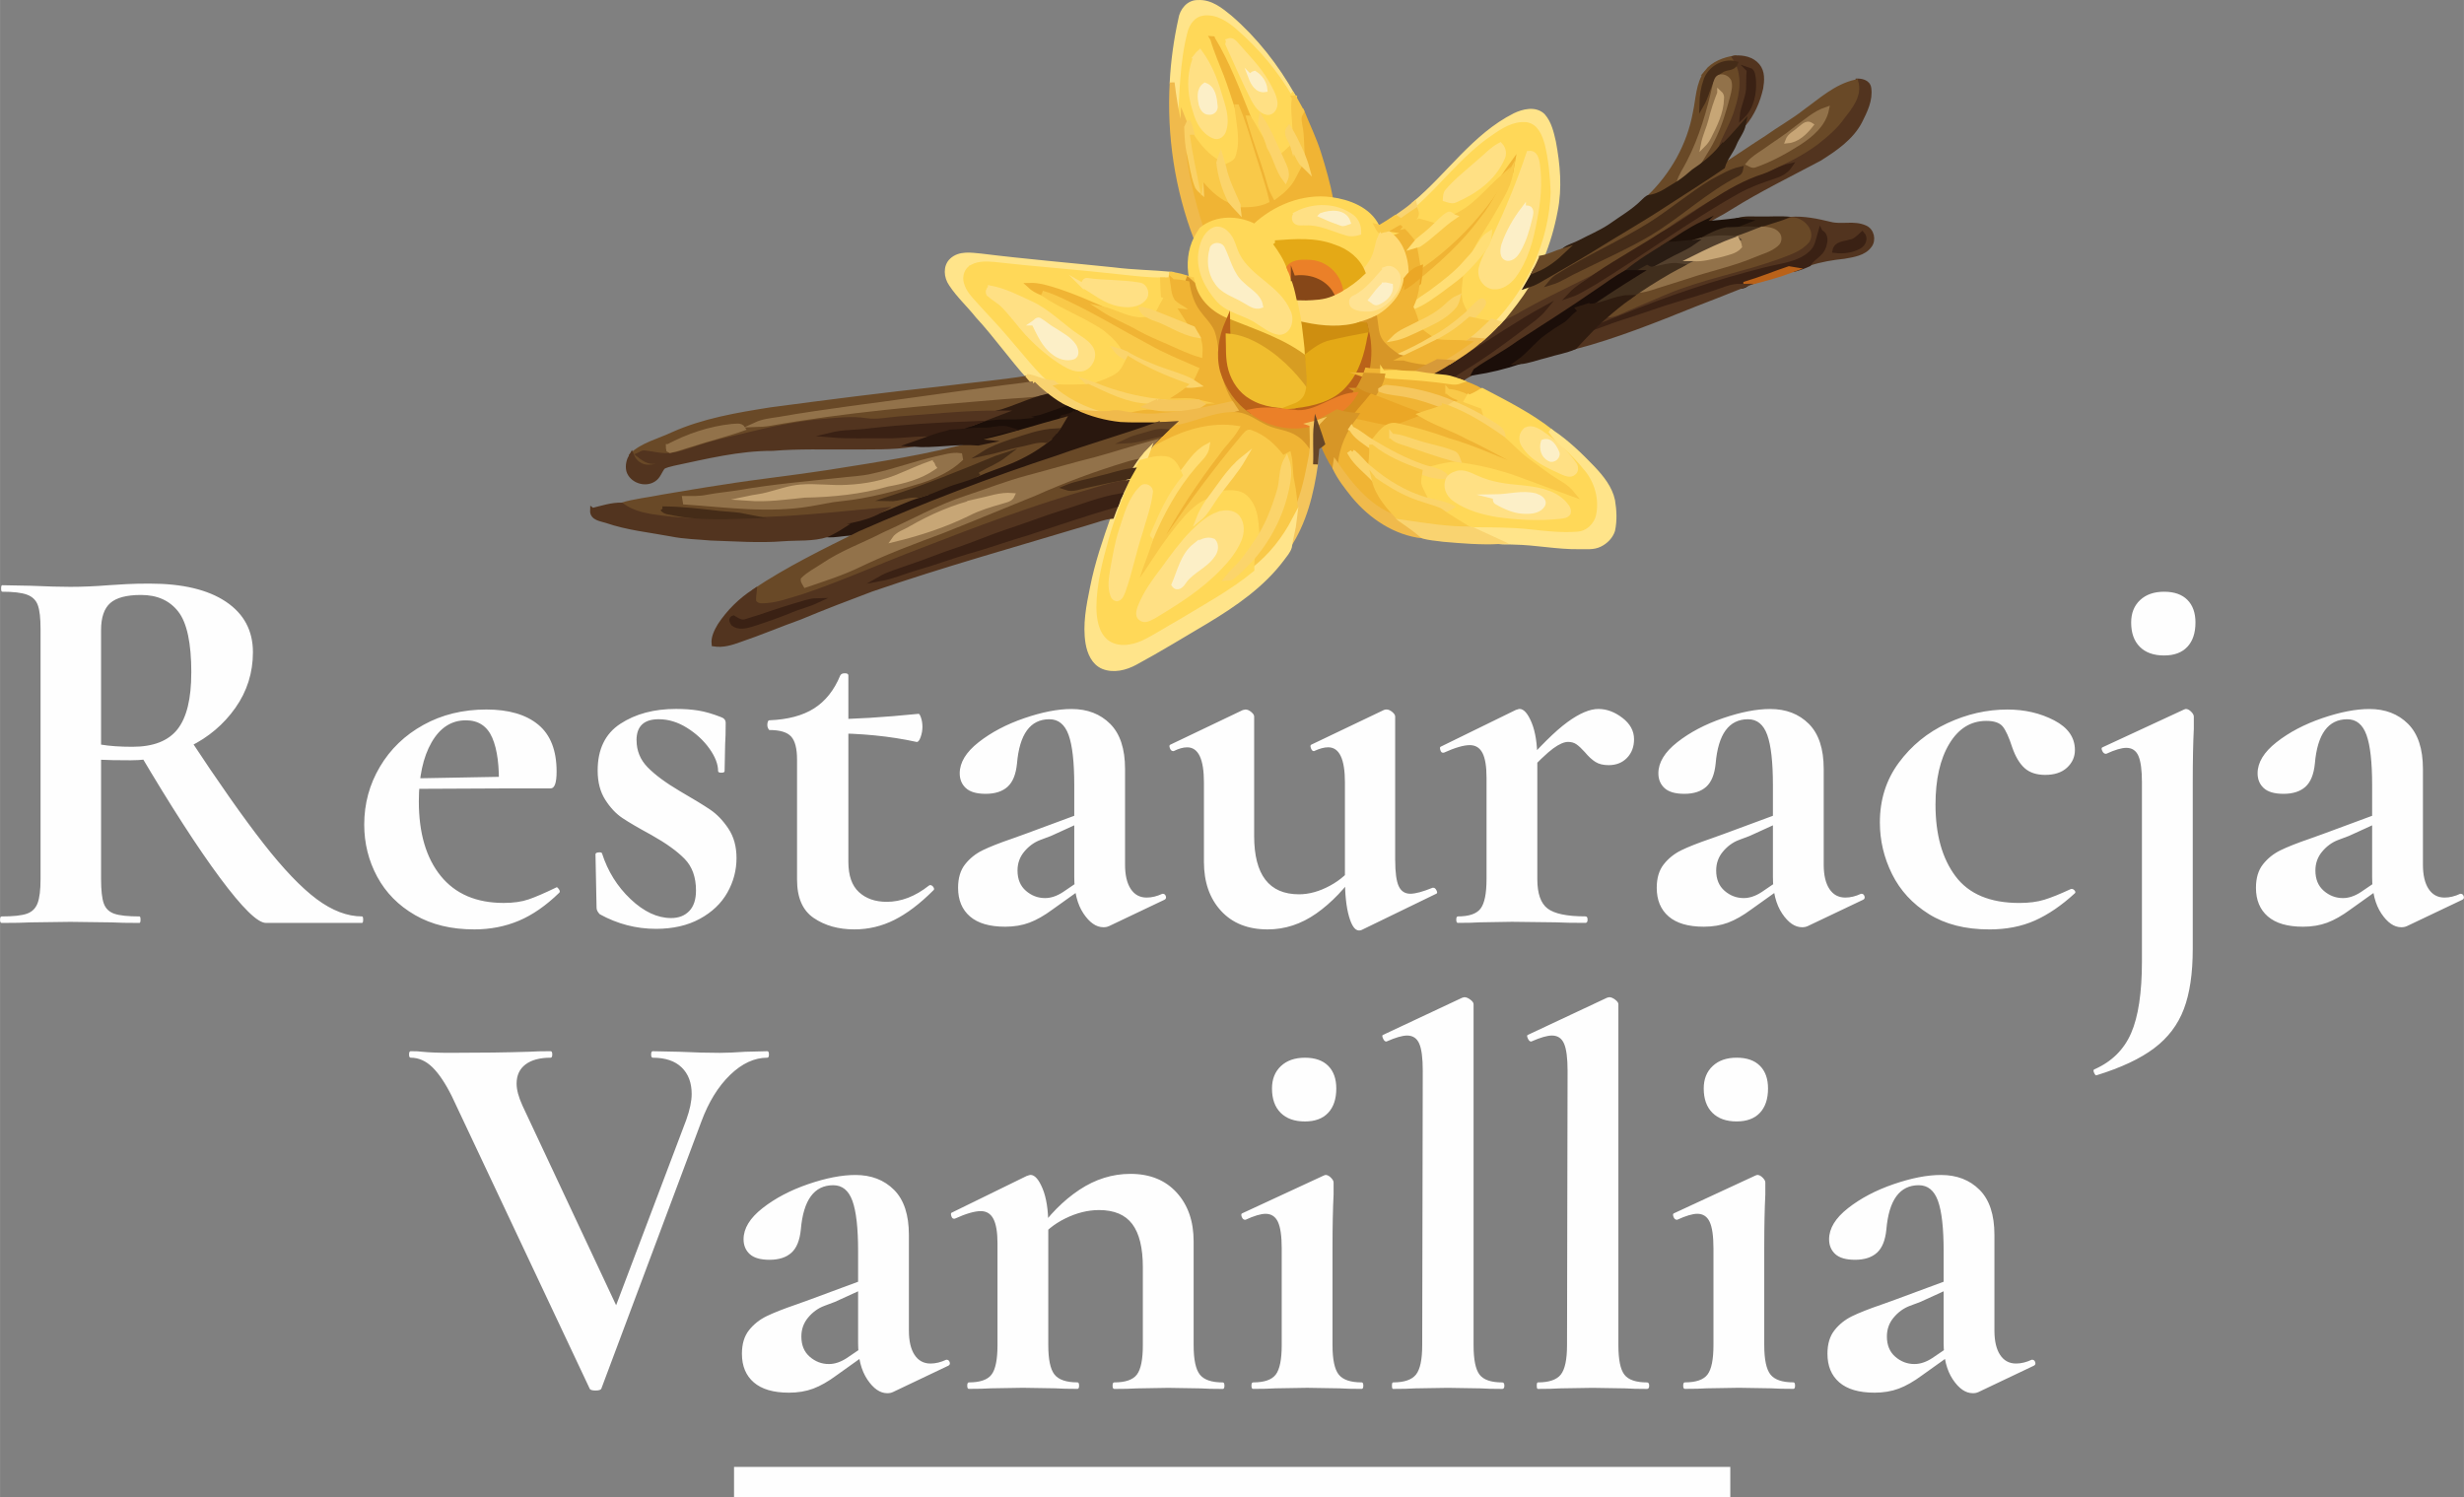 <?xml version="1.0" encoding="UTF-8"?>
<!DOCTYPE svg PUBLIC "-//W3C//DTD SVG 1.1//EN" "http://www.w3.org/Graphics/SVG/1.1/DTD/svg11.dtd">
<!-- Creator: CorelDRAW 2019 (64-Bit) -->
<svg xmlns="http://www.w3.org/2000/svg" xml:space="preserve" width="38.608mm" height="23.463mm" version="1.1" style="shape-rendering:geometricPrecision; text-rendering:geometricPrecision; image-rendering:optimizeQuality; fill-rule:evenodd; clip-rule:evenodd"
viewBox="0 0 1486.86 903.63"
 xmlns:xlink="http://www.w3.org/1999/xlink">
 <rect x="0" y="0" width="1486.86" height="903.63" fill="#808080" stroke="none"/>
 <defs>
  <style type="text/css">
   <![CDATA[
    .str53 {stroke:#FEFEFE;stroke-width:10.19;stroke-miterlimit:22.926}
    .str32 {stroke:#1B0E09;stroke-width:2.93;stroke-miterlimit:10}
    .str46 {stroke:#1C0F09;stroke-width:2.93;stroke-miterlimit:10}
    .str22 {stroke:#1E1109;stroke-width:2.93;stroke-miterlimit:10}
    .str47 {stroke:#29170E;stroke-width:2.93;stroke-miterlimit:10}
    .str27 {stroke:#291C13;stroke-width:2.93;stroke-miterlimit:10}
    .str44 {stroke:#2E1B10;stroke-width:2.93;stroke-miterlimit:10}
    .str35 {stroke:#2F1C10;stroke-width:2.93;stroke-miterlimit:10}
    .str17 {stroke:#311F11;stroke-width:2.93;stroke-miterlimit:10}
    .str19 {stroke:#3A2113;stroke-width:2.93;stroke-miterlimit:10}
    .str7 {stroke:#3A2114;stroke-width:2.93;stroke-miterlimit:10}
    .str23 {stroke:#402E1D;stroke-width:2.93;stroke-miterlimit:10}
    .str6 {stroke:#452C18;stroke-width:2.93;stroke-miterlimit:10}
    .str52 {stroke:#452D18;stroke-width:2.93;stroke-miterlimit:10}
    .str5 {stroke:#52341F;stroke-width:2.93;stroke-miterlimit:10}
    .str25 {stroke:#53402D;stroke-width:2.93;stroke-miterlimit:10}
    .str50 {stroke:#54371E;stroke-width:2.93;stroke-miterlimit:10}
    .str49 {stroke:#664628;stroke-width:2.93;stroke-miterlimit:10}
    .str4 {stroke:#694927;stroke-width:2.93;stroke-miterlimit:10}
    .str33 {stroke:#864718;stroke-width:2.93;stroke-miterlimit:10}
    .str9 {stroke:#92724A;stroke-width:2.93;stroke-miterlimit:10}
    .str31 {stroke:#BA6219;stroke-width:2.93;stroke-miterlimit:10}
    .str16 {stroke:#C7A576;stroke-width:2.93;stroke-miterlimit:10}
    .str11 {stroke:#C7A676;stroke-width:2.93;stroke-miterlimit:10}
    .str38 {stroke:#CE8E10;stroke-width:2.93;stroke-miterlimit:10}
    .str43 {stroke:#D48C1C;stroke-width:2.93;stroke-miterlimit:10}
    .str34 {stroke:#D79627;stroke-width:2.93;stroke-miterlimit:10}
    .str40 {stroke:#D79A39;stroke-width:2.93;stroke-miterlimit:10}
    .str37 {stroke:#D79D22;stroke-width:2.93;stroke-miterlimit:10}
    .str26 {stroke:#E4A916;stroke-width:2.93;stroke-miterlimit:10}
    .str28 {stroke:#EB8028;stroke-width:2.93;stroke-miterlimit:10}
    .str30 {stroke:#EBA726;stroke-width:2.93;stroke-miterlimit:10}
    .str2 {stroke:#F0B434;stroke-width:2.93;stroke-miterlimit:10}
    .str10 {stroke:#F0BA4C;stroke-width:2.93;stroke-miterlimit:10}
    .str39 {stroke:#F0BD2E;stroke-width:2.93;stroke-miterlimit:10}
    .str48 {stroke:#F4C55C;stroke-width:2.93;stroke-miterlimit:10}
    .str45 {stroke:#F5C65D;stroke-width:2.93;stroke-miterlimit:10}
    .str42 {stroke:#F6C75E;stroke-width:2.93;stroke-miterlimit:10}
    .str12 {stroke:#F9C849;stroke-width:2.93;stroke-miterlimit:10}
    .str13 {stroke:#F9C949;stroke-width:2.93;stroke-miterlimit:10}
    .str20 {stroke:#F9D370;stroke-width:2.93;stroke-miterlimit:10}
    .str15 {stroke:#FAD165;stroke-width:2.93;stroke-miterlimit:10}
    .str36 {stroke:#FBD46A;stroke-width:2.93;stroke-miterlimit:10}
    .str18 {stroke:#FBD46B;stroke-width:2.93;stroke-miterlimit:10}
    .str14 {stroke:#FCD46B;stroke-width:2.93;stroke-miterlimit:10}
    .str8 {stroke:#FCEFC7;stroke-width:2.93;stroke-miterlimit:10}
    .str41 {stroke:#FED757;stroke-width:2.93;stroke-miterlimit:10}
    .str1 {stroke:#FFD858;stroke-width:2.93;stroke-miterlimit:10}
    .str24 {stroke:#FFDA75;stroke-width:2.93;stroke-miterlimit:10}
    .str51 {stroke:#FFDD73;stroke-width:2.93;stroke-miterlimit:10}
    .str21 {stroke:#FFDE75;stroke-width:2.93;stroke-miterlimit:10}
    .str3 {stroke:#FFE084;stroke-width:2.93;stroke-miterlimit:10}
    .str29 {stroke:#FFE292;stroke-width:2.93;stroke-miterlimit:10}
    .str0 {stroke:#FFE48A;stroke-width:2.93;stroke-miterlimit:10}
    .fil54 {fill:#FEFEFE}
    .fil0 {fill:#FEFEFE;fill-rule:nonzero}
    .fil33 {fill:#1B0E09;fill-rule:nonzero}
    .fil47 {fill:#1C0F09;fill-rule:nonzero}
    .fil23 {fill:#1E1109;fill-rule:nonzero}
    .fil48 {fill:#29170E;fill-rule:nonzero}
    .fil28 {fill:#291C13;fill-rule:nonzero}
    .fil45 {fill:#2E1B10;fill-rule:nonzero}
    .fil36 {fill:#2F1C10;fill-rule:nonzero}
    .fil18 {fill:#311F11;fill-rule:nonzero}
    .fil20 {fill:#3A2113;fill-rule:nonzero}
    .fil8 {fill:#3A2114;fill-rule:nonzero}
    .fil24 {fill:#402E1D;fill-rule:nonzero}
    .fil7 {fill:#452C18;fill-rule:nonzero}
    .fil53 {fill:#452D18;fill-rule:nonzero}
    .fil6 {fill:#52341F;fill-rule:nonzero}
    .fil26 {fill:#53402D;fill-rule:nonzero}
    .fil51 {fill:#54371E;fill-rule:nonzero}
    .fil50 {fill:#664628;fill-rule:nonzero}
    .fil5 {fill:#694927;fill-rule:nonzero}
    .fil34 {fill:#864718;fill-rule:nonzero}
    .fil10 {fill:#92724A;fill-rule:nonzero}
    .fil32 {fill:#BA6219;fill-rule:nonzero}
    .fil17 {fill:#C7A576;fill-rule:nonzero}
    .fil12 {fill:#C7A676;fill-rule:nonzero}
    .fil39 {fill:#CE8E10;fill-rule:nonzero}
    .fil44 {fill:#D48C1C;fill-rule:nonzero}
    .fil35 {fill:#D79627;fill-rule:nonzero}
    .fil41 {fill:#D79A39;fill-rule:nonzero}
    .fil38 {fill:#D79D22;fill-rule:nonzero}
    .fil27 {fill:#E4A916;fill-rule:nonzero}
    .fil29 {fill:#EB8028;fill-rule:nonzero}
    .fil31 {fill:#EBA726;fill-rule:nonzero}
    .fil3 {fill:#F0B434;fill-rule:nonzero}
    .fil11 {fill:#F0BA4C;fill-rule:nonzero}
    .fil40 {fill:#F0BD2E;fill-rule:nonzero}
    .fil49 {fill:#F4C55C;fill-rule:nonzero}
    .fil46 {fill:#F5C65D;fill-rule:nonzero}
    .fil43 {fill:#F6C75E;fill-rule:nonzero}
    .fil13 {fill:#F9C849;fill-rule:nonzero}
    .fil14 {fill:#F9C949;fill-rule:nonzero}
    .fil21 {fill:#F9D370;fill-rule:nonzero}
    .fil16 {fill:#FAD165;fill-rule:nonzero}
    .fil37 {fill:#FBD46A;fill-rule:nonzero}
    .fil19 {fill:#FBD46B;fill-rule:nonzero}
    .fil15 {fill:#FCD46B;fill-rule:nonzero}
    .fil9 {fill:#FCEFC7;fill-rule:nonzero}
    .fil42 {fill:#FED757;fill-rule:nonzero}
    .fil2 {fill:#FFD858;fill-rule:nonzero}
    .fil25 {fill:#FFDA75;fill-rule:nonzero}
    .fil52 {fill:#FFDD73;fill-rule:nonzero}
    .fil22 {fill:#FFDE75;fill-rule:nonzero}
    .fil4 {fill:#FFE084;fill-rule:nonzero}
    .fil30 {fill:#FFE292;fill-rule:nonzero}
    .fil1 {fill:#FFE48A;fill-rule:nonzero}
   ]]>
  </style>
 </defs>
 <g id="Layer_x0020_1">
  <g id="_2487275283136">
   <path class="fil0" d="M160.43 556.98c-5,0 -14.24,-9.08 -27.72,-27.23 -13.48,-18.15 -29.78,-43.42 -48.91,-75.81l30 -9.13c18.04,27.39 33.1,48.8 45.16,64.23 12.06,15.44 22.77,26.63 32.12,33.59 9.35,6.96 18.48,10.43 27.39,10.43 0.44,0 0.65,0.65 0.65,1.96 0,1.31 -0.22,1.96 -0.65,1.96l-58.04 0zm-70.11 -204.77c19.78,0 35.11,3.64 45.98,10.92 10.87,7.28 16.31,17.45 16.31,30.49 0,12.39 -3.54,23.58 -10.6,33.59 -7.07,10 -16.25,17.77 -27.56,23.31 -11.3,5.55 -23.15,8.31 -35.54,8.31 -8.48,0 -14.46,-0.11 -17.94,-0.32l0 72.06c0,6.74 0.54,11.63 1.63,14.67 1.09,3.04 3.21,5.11 6.36,6.2 3.15,1.09 8.21,1.63 15.16,1.63 0.44,0 0.65,0.65 0.65,1.96 0,1.31 -0.22,1.96 -0.65,1.96 -7.17,0 -12.82,-0.11 -16.95,-0.33l-24.78 -0.32 -23.8 0.32c-4.35,0.22 -10.22,0.33 -17.61,0.33 -0.65,0 -0.98,-0.65 -0.98,-1.96 0,-1.31 0.33,-1.96 0.98,-1.96 6.96,0 12.01,-0.54 15.16,-1.63 3.15,-1.09 5.33,-3.21 6.52,-6.36 1.19,-3.15 1.79,-7.99 1.79,-14.51l0 -150.97c0,-6.52 -0.54,-11.3 -1.63,-14.35 -1.09,-3.04 -3.26,-5.16 -6.52,-6.36 -3.26,-1.2 -8.26,-1.79 -15,-1.79 -0.44,0 -0.65,-0.65 -0.65,-1.96 0,-1.31 0.22,-1.96 0.65,-1.96l17.28 0.33c10,0.44 17.94,0.65 23.8,0.65 7.39,0 15.11,-0.33 23.15,-0.98 2.83,-0.22 6.36,-0.44 10.6,-0.65 4.24,-0.22 8.97,-0.33 14.18,-0.33zm25.11 53.8c0,-17.82 -2.61,-30.1 -7.83,-36.84 -5.21,-6.74 -12.72,-10.11 -22.5,-10.11 -8.69,0 -14.89,1.63 -18.59,4.89 -3.69,3.26 -5.54,8.7 -5.54,16.3l0 69.13c5.22,0.87 11.52,1.31 18.91,1.31 12.61,0 21.68,-3.54 27.22,-10.6 5.55,-7.07 8.31,-18.42 8.31,-34.08zm170.54 154.88c-13.69,0 -25.55,-2.88 -35.54,-8.64 -10,-5.76 -17.61,-13.48 -22.83,-23.15 -5.21,-9.67 -7.83,-20.16 -7.83,-31.46 0,-12.61 3.15,-24.24 9.46,-34.89 6.3,-10.65 15.05,-19.08 26.25,-25.27 11.2,-6.2 23.86,-9.29 37.99,-9.29 13.48,0 23.91,3.04 31.3,9.13 7.39,6.09 11.09,15.54 11.09,28.37 0,6.74 -1.2,10.11 -3.59,10.11l-31.3 0c0.44,-13.26 -0.87,-23.42 -3.91,-30.49 -3.04,-7.07 -8.37,-10.6 -15.97,-10.6 -8.7,0 -15.6,4.46 -20.71,13.37 -5.11,8.91 -7.66,20.76 -7.66,35.54 0,19.13 4.4,34.13 13.21,45 8.8,10.87 21.47,16.3 37.98,16.3 5.87,0 10.87,-0.7 15,-2.12 4.13,-1.41 9.57,-3.75 16.3,-7.01l0.65 -0.33c0.44,0 0.92,0.44 1.47,1.31 0.54,0.87 0.6,1.52 0.16,1.96 -8.04,7.83 -16.19,13.48 -24.46,16.95 -8.26,3.48 -17.28,5.22 -27.06,5.22zm-45 -90.97l71.41 -1.31 0 7.17 -71.09 0.33 -0.32 -6.2zm143.15 -23.15c0,6.3 2.23,11.74 6.68,16.3 4.46,4.56 10.93,9.35 19.4,14.35 8.26,4.78 14.4,8.53 18.42,11.25 4.02,2.72 7.66,6.52 10.92,11.41 3.26,4.89 4.89,10.81 4.89,17.77 0,7.39 -1.85,14.35 -5.54,20.87 -3.7,6.52 -9.24,11.79 -16.63,15.81 -7.39,4.02 -16.19,6.03 -26.41,6.03 -11.96,0 -23.26,-2.93 -33.91,-8.8 -1.3,-1.3 -1.96,-2.61 -1.96,-3.91l-0.65 -32.28c0,-0.65 0.6,-1.03 1.79,-1.14 1.19,-0.11 1.9,0.05 2.12,0.49 3.48,10.87 9.24,20.11 17.28,27.72 8.05,7.61 16.19,11.41 24.46,11.41 4.57,0 8.21,-1.41 10.93,-4.24 2.72,-2.82 4.07,-6.96 4.07,-12.39 0,-8.04 -2.28,-14.4 -6.85,-19.08 -4.56,-4.68 -11.3,-9.51 -20.22,-14.51 -7.61,-4.13 -13.37,-7.5 -17.28,-10.11 -3.91,-2.61 -7.39,-6.3 -10.43,-11.09 -3.04,-4.78 -4.56,-10.65 -4.56,-17.61 0,-12.82 4.56,-22.23 13.69,-28.21 9.13,-5.98 20.32,-8.97 33.58,-8.97 5,0 9.51,0.33 13.53,0.98 4.02,0.65 8.53,1.96 13.53,3.91 1.96,0.65 2.93,1.85 2.93,3.59 0,5.43 -0.11,9.67 -0.33,12.72l-0.33 16.31c0,0.65 -0.65,0.98 -1.96,0.98 -1.3,0 -1.96,-0.33 -1.96,-0.98 0,-4.13 -1.74,-8.64 -5.21,-13.53 -3.48,-4.89 -7.99,-9.08 -13.53,-12.55 -5.54,-3.48 -11.25,-5.21 -17.12,-5.21 -8.91,0 -13.37,4.24 -13.37,12.72zm131.41 114.12c-9.57,0 -17.72,-2.28 -24.46,-6.85 -6.74,-4.56 -10.11,-12.28 -10.11,-23.15l0 -72.39c0,-6.74 -1.19,-11.41 -3.59,-14.02 -2.39,-2.61 -6.74,-3.91 -13.04,-3.91 -0.22,0 -0.49,-0.33 -0.82,-0.98 -0.32,-0.65 -0.49,-1.31 -0.49,-1.96 0,-0.87 0.11,-1.58 0.33,-2.12 0.22,-0.55 0.54,-0.82 0.98,-0.82 11.09,-0.44 20.05,-2.83 26.9,-7.17 6.85,-4.35 12.12,-10.98 15.81,-19.89 0.44,-0.87 1.36,-1.31 2.77,-1.31 1.41,0 2.12,0.44 2.12,1.31l0 112.49c0,8.26 2.12,14.35 6.36,18.26 4.24,3.91 9.84,5.87 16.8,5.87 8.7,0 17.17,-3.26 25.43,-9.78l0.65 -0.33c0.87,0 1.58,0.44 2.12,1.31 0.55,0.87 0.49,1.52 -0.16,1.96 -8.04,8.04 -15.87,13.97 -23.48,17.77 -7.61,3.8 -15.65,5.71 -24.13,5.71zm37.5 -113.14c-15.87,-3.48 -33.37,-5.22 -52.5,-5.22l0 -8.48c14.13,0 32.07,-1.09 53.8,-3.26 0.44,0 0.92,0.82 1.47,2.45 0.54,1.63 0.82,3.42 0.82,5.38 0,2.17 -0.38,4.29 -1.14,6.36 -0.76,2.06 -1.58,2.99 -2.45,2.77zm116.08 111.19c-0.87,0.44 -1.96,0.65 -3.26,0.65 -4.35,0 -8.37,-2.77 -12.07,-8.31 -3.69,-5.54 -5.54,-12.88 -5.54,-22.01l0 -55.43c0,-13.91 -1.14,-24.02 -3.42,-30.32 -2.28,-6.3 -6.14,-9.45 -11.58,-9.45 -11.52,0 -18.04,8.91 -19.56,26.74 -0.65,6.52 -2.55,11.2 -5.7,14.02 -3.15,2.83 -7.56,4.24 -13.21,4.24 -5.43,0 -9.4,-1.14 -11.9,-3.42 -2.5,-2.28 -3.75,-5.27 -3.75,-8.97 0,-6.52 3.8,-12.77 11.41,-18.75 7.61,-5.98 16.79,-10.81 27.55,-14.51 10.76,-3.69 20.27,-5.54 28.53,-5.54 9.56,0 17.33,2.99 23.31,8.97 5.98,5.98 8.97,15.05 8.97,27.23l0 57.71c0,6.3 1.14,11.2 3.42,14.67 2.28,3.48 5.49,5.22 9.62,5.22 3.05,0 6.2,-0.76 9.46,-2.28l0.32 0c0.87,0 1.47,0.49 1.79,1.47 0.33,0.98 0.05,1.68 -0.82,2.12l-33.58 15.98zm-62.61 0.33c-9.35,0 -16.41,-2.07 -21.2,-6.2 -4.78,-4.13 -7.17,-9.89 -7.17,-17.28 0,-5.87 1.41,-10.6 4.24,-14.18 2.83,-3.59 6.36,-6.41 10.6,-8.48 4.24,-2.06 10.16,-4.4 17.77,-7.01l8.15 -2.93 32.61 -12.07 1.3 4.89 -18.59 8.48c-0.65,0.22 -2.82,1.03 -6.52,2.45 -3.69,1.41 -6.9,3.75 -9.62,7.01 -2.72,3.26 -4.07,7.06 -4.07,11.41 0,5.22 1.68,9.29 5.05,12.23 3.37,2.93 7.23,4.4 11.58,4.4 3.48,0 7.07,-1.19 10.76,-3.59l16.3 -11.09 0.33 5.22 -22.83 16.3c-5,3.7 -9.67,6.36 -14.02,7.99 -4.35,1.63 -9.24,2.45 -14.67,2.45zm158.47 1.63c-11.95,0 -21.36,-3.75 -28.21,-11.25 -6.85,-7.5 -10.27,-17.33 -10.27,-29.51l0 -47.93c0,-14.13 -3.37,-21.2 -10.11,-21.2 -2.39,0 -5.11,0.76 -8.15,2.28l-0.33 0c-0.87,0 -1.52,-0.6 -1.96,-1.79 -0.44,-1.19 -0.32,-1.9 0.33,-2.12l43.69 -20.87 1.63 -0.32c1.09,0 2.23,0.49 3.42,1.47 1.19,0.98 1.79,1.9 1.79,2.77l0 72.06c0,23.48 9.02,35.22 27.07,35.22 6.08,0 12.34,-1.74 18.75,-5.22 6.41,-3.48 11.47,-8.04 15.16,-13.69l1.96 3.91c-7.83,11.3 -16.3,20.16 -25.43,26.57 -9.13,6.41 -18.91,9.62 -29.35,9.62zm76.95 -41.74c0,7.39 0.71,12.61 2.12,15.65 1.41,3.04 3.75,4.56 7.01,4.56 3.04,0 7.5,-1.19 13.37,-3.59l0.65 0c0.65,0 1.25,0.54 1.79,1.63 0.54,1.09 0.49,1.74 -0.17,1.96l-45 21.85c-0.44,0.22 -0.98,0.32 -1.63,0.32 -2.39,0 -4.4,-2.82 -6.03,-8.48 -1.63,-5.65 -2.45,-13.26 -2.45,-22.83l0 -58.04c0,-14.13 -3.37,-21.2 -10.11,-21.2 -2.39,0 -5.22,0.76 -8.48,2.28l-0.32 0c-0.65,0 -1.2,-0.6 -1.63,-1.79 -0.43,-1.19 -0.32,-1.9 0.33,-2.12l43.69 -20.87c0.44,-0.22 0.98,-0.32 1.63,-0.32 1.09,0 2.23,0.49 3.42,1.47 1.19,0.98 1.79,1.9 1.79,2.77l0 86.74zm75 -54.78c11.96,-13.69 21.57,-23.21 28.86,-28.53 7.28,-5.33 13.53,-7.99 18.75,-7.99 5,0 9.84,1.79 14.51,5.38 4.68,3.59 7.01,7.88 7.01,12.88 0,4.57 -1.41,8.31 -4.24,11.25 -2.83,2.93 -6.52,4.4 -11.09,4.4 -3.26,0 -5.92,-0.65 -7.99,-1.96 -2.06,-1.3 -4.19,-3.26 -6.36,-5.87 -1.96,-2.17 -3.64,-3.75 -5.06,-4.73 -1.41,-0.98 -3.1,-1.47 -5.05,-1.47 -2.39,0 -5.38,1.3 -8.97,3.91 -3.59,2.61 -9.51,8.26 -17.77,16.95l-2.61 -4.24zm-37.17 92.6c-0.65,0 -0.98,-0.65 -0.98,-1.96 0,-1.31 0.33,-1.96 0.98,-1.96 6.74,0 11.3,-1.58 13.69,-4.73 2.39,-3.15 3.59,-9.07 3.59,-17.77l0 -61.3c0,-6.74 -0.81,-11.68 -2.45,-14.84 -1.63,-3.15 -4.18,-4.73 -7.66,-4.73 -3.7,0 -8.92,1.52 -15.65,4.56l-0.65 0c-0.65,0 -1.14,-0.54 -1.47,-1.63 -0.32,-1.09 -0.27,-1.74 0.17,-1.96l45.32 -22.18c1.31,-0.44 2.07,-0.65 2.28,-0.65 2.61,0 5.05,2.77 7.34,8.31 2.28,5.54 3.42,12.88 3.42,22.01l0 72.39c0,8.7 2.06,14.62 6.2,17.77 4.13,3.15 11.74,4.73 22.82,4.73 0.87,0 1.31,0.65 1.31,1.96 0,1.31 -0.44,1.96 -1.31,1.96 -7.61,0 -13.58,-0.11 -17.93,-0.33l-26.41 -0.32 -19.24 0.32c-3.26,0.22 -7.71,0.33 -13.37,0.33zm210.97 1.96c-0.87,0.44 -1.96,0.65 -3.26,0.65 -4.35,0 -8.37,-2.77 -12.07,-8.31 -3.69,-5.54 -5.54,-12.88 -5.54,-22.01l0 -55.43c0,-13.91 -1.14,-24.02 -3.42,-30.32 -2.28,-6.3 -6.14,-9.45 -11.58,-9.45 -11.52,0 -18.04,8.91 -19.56,26.74 -0.65,6.52 -2.55,11.2 -5.7,14.02 -3.15,2.83 -7.56,4.24 -13.21,4.24 -5.43,0 -9.4,-1.14 -11.9,-3.42 -2.5,-2.28 -3.75,-5.27 -3.75,-8.97 0,-6.52 3.8,-12.77 11.41,-18.75 7.61,-5.98 16.79,-10.81 27.55,-14.51 10.76,-3.69 20.27,-5.54 28.53,-5.54 9.56,0 17.33,2.99 23.31,8.97 5.98,5.98 8.97,15.05 8.97,27.23l0 57.71c0,6.3 1.14,11.2 3.42,14.67 2.28,3.48 5.49,5.22 9.62,5.22 3.05,0 6.2,-0.76 9.46,-2.28l0.32 0c0.87,0 1.47,0.49 1.79,1.47 0.33,0.98 0.05,1.68 -0.82,2.12l-33.58 15.98zm-62.61 0.33c-9.35,0 -16.41,-2.07 -21.2,-6.2 -4.78,-4.13 -7.17,-9.89 -7.17,-17.28 0,-5.87 1.41,-10.6 4.24,-14.18 2.83,-3.59 6.36,-6.41 10.6,-8.48 4.24,-2.06 10.16,-4.4 17.77,-7.01l8.15 -2.93 32.61 -12.07 1.3 4.89 -18.59 8.48c-0.65,0.22 -2.82,1.03 -6.52,2.45 -3.69,1.41 -6.9,3.75 -9.62,7.01 -2.72,3.26 -4.07,7.06 -4.07,11.41 0,5.22 1.68,9.29 5.05,12.23 3.37,2.93 7.23,4.4 11.58,4.4 3.48,0 7.07,-1.19 10.76,-3.59l16.3 -11.09 0.33 5.22 -22.83 16.3c-5,3.7 -9.67,6.36 -14.02,7.99 -4.35,1.63 -9.24,2.45 -14.67,2.45zm172.16 1.63c-14.35,0 -26.47,-3.1 -36.36,-9.29 -9.89,-6.2 -17.28,-14.24 -22.18,-24.13 -4.89,-9.89 -7.34,-20.27 -7.34,-31.14 0,-13.69 3.8,-25.71 11.41,-36.03 7.61,-10.33 17.33,-18.26 29.18,-23.8 11.85,-5.55 23.97,-8.31 36.36,-8.31 10.43,0 19.83,2.17 28.2,6.52 8.37,4.35 12.55,10.33 12.55,17.94 0,4.13 -1.58,7.66 -4.73,10.59 -3.15,2.93 -7.55,4.4 -13.21,4.4 -5.21,0 -9.35,-1.36 -12.39,-4.07 -3.04,-2.72 -5.54,-6.9 -7.5,-12.55 -1.96,-6.08 -3.86,-10.27 -5.71,-12.55 -1.85,-2.28 -5.16,-3.42 -9.94,-3.42 -9.35,0 -16.8,4.62 -22.34,13.86 -5.54,9.24 -8.31,21.47 -8.31,36.68 0,18.04 4.02,32.44 12.07,43.2 8.04,10.76 20.87,16.14 38.47,16.14 5.87,0 10.93,-0.65 15.16,-1.96 4.24,-1.3 9.62,-3.48 16.14,-6.52l0.33 0c0.65,0 1.25,0.33 1.79,0.98 0.54,0.65 0.6,1.19 0.16,1.63 -8.04,7.39 -16.09,12.88 -24.13,16.47 -8.05,3.59 -17.28,5.38 -27.72,5.38zm123.58 -121.3c-0.43,8.7 -0.65,19.34 -0.65,31.95l0 101.08c0,14.78 -1.79,26.9 -5.38,36.36 -3.59,9.46 -9.57,17.34 -17.94,23.64 -8.37,6.3 -19.94,11.74 -34.73,16.3 -0.44,0.22 -0.92,-0.27 -1.47,-1.47 -0.54,-1.19 -0.49,-1.9 0.17,-2.12 10.43,-4.57 17.82,-11.85 22.17,-21.85 4.35,-10 6.52,-24.46 6.52,-43.37l0 -107.93c0,-7.39 -0.7,-12.72 -2.12,-15.98 -1.41,-3.26 -3.86,-4.89 -7.34,-4.89 -2.83,0 -6.85,1.19 -12.07,3.59l-0.32 0c-0.87,0 -1.58,-0.6 -2.12,-1.79 -0.54,-1.2 -0.49,-1.9 0.17,-2.12l49.23 -22.82 0.98 -0.33c1.09,0 2.18,0.54 3.26,1.63 1.09,1.09 1.63,2.06 1.63,2.93l0 7.17zm-17.93 -44.02c-6.3,0 -11.2,-1.74 -14.67,-5.22 -3.48,-3.48 -5.22,-8.37 -5.22,-14.67 0,-5.65 1.79,-10.16 5.38,-13.53 3.59,-3.37 8.42,-5.05 14.51,-5.05 6.08,0 10.76,1.63 14.02,4.89 3.26,3.26 4.89,7.83 4.89,13.69 0,6.3 -1.63,11.2 -4.89,14.67 -3.26,3.48 -7.93,5.22 -14.02,5.22zm146.4 163.36c-0.87,0.44 -1.96,0.65 -3.26,0.65 -4.35,0 -8.37,-2.77 -12.07,-8.31 -3.69,-5.54 -5.54,-12.88 -5.54,-22.01l0 -55.43c0,-13.91 -1.14,-24.02 -3.42,-30.32 -2.28,-6.3 -6.14,-9.45 -11.58,-9.45 -11.52,0 -18.04,8.91 -19.56,26.74 -0.65,6.52 -2.55,11.2 -5.7,14.02 -3.15,2.83 -7.56,4.24 -13.21,4.24 -5.43,0 -9.4,-1.14 -11.9,-3.42 -2.5,-2.28 -3.75,-5.27 -3.75,-8.97 0,-6.52 3.8,-12.77 11.41,-18.75 7.61,-5.98 16.79,-10.81 27.55,-14.51 10.76,-3.69 20.27,-5.54 28.53,-5.54 9.56,0 17.33,2.99 23.31,8.97 5.98,5.98 8.97,15.05 8.97,27.23l0 57.71c0,6.3 1.14,11.2 3.42,14.67 2.28,3.48 5.49,5.22 9.62,5.22 3.05,0 6.2,-0.76 9.46,-2.28l0.32 0c0.87,0 1.47,0.49 1.79,1.47 0.33,0.98 0.05,1.68 -0.82,2.12l-33.58 15.98zm-62.61 0.33c-9.35,0 -16.41,-2.07 -21.2,-6.2 -4.78,-4.13 -7.17,-9.89 -7.17,-17.28 0,-5.87 1.41,-10.6 4.24,-14.18 2.83,-3.59 6.36,-6.41 10.6,-8.48 4.24,-2.06 10.16,-4.4 17.77,-7.01l8.15 -2.93 32.61 -12.07 1.3 4.89 -18.59 8.48c-0.65,0.22 -2.82,1.03 -6.52,2.45 -3.69,1.41 -6.9,3.75 -9.62,7.01 -2.72,3.26 -4.07,7.06 -4.07,11.41 0,5.22 1.68,9.29 5.05,12.23 3.37,2.93 7.23,4.4 11.58,4.4 3.48,0 7.07,-1.19 10.76,-3.59l16.3 -11.09 0.33 5.22 -22.83 16.3c-5,3.7 -9.67,6.36 -14.02,7.99 -4.35,1.63 -9.24,2.45 -14.67,2.45zm-926.69 75.13c0.65,0 0.98,0.65 0.98,1.96 0,1.31 -0.33,1.96 -0.98,1.96 -7.83,0 -15.33,3.48 -22.5,10.43 -7.17,6.96 -12.94,16.31 -17.28,28.04l-60.32 161.08c-0.22,0.87 -1.41,1.31 -3.59,1.31 -2.17,0 -3.37,-0.44 -3.59,-1.31l-83.15 -176.4c-3.91,-7.83 -7.83,-13.64 -11.74,-17.44 -3.91,-3.8 -8.26,-5.71 -13.04,-5.71 -0.65,0 -0.98,-0.65 -0.98,-1.96 0,-1.31 0.33,-1.96 0.98,-1.96 3.26,0 5.55,0.11 6.85,0.33 4.35,0.44 10,0.65 16.96,0.65 18.69,0 34.56,-0.22 47.6,-0.65 3.48,-0.22 7.83,-0.33 13.04,-0.33 0.65,0 0.98,0.65 0.98,1.96 0,1.31 -0.33,1.96 -0.98,1.96 -6.52,0 -11.58,1.36 -15.16,4.07 -3.59,2.72 -5.38,6.58 -5.38,11.58 0,3.7 1.2,8.15 3.59,13.37l59.35 126.52 -15.33 26.74 54.78 -144.77c2.17,-6.09 3.26,-11.3 3.26,-15.65 0,-6.74 -2.01,-12.07 -6.03,-15.98 -4.02,-3.91 -9.84,-5.87 -17.45,-5.87 -0.65,0 -0.98,-0.65 -0.98,-1.96 0,-1.31 0.33,-1.96 0.98,-1.96l15.98 0.33c9.13,0.44 17.28,0.65 24.46,0.65 4.13,0 9.24,-0.22 15.32,-0.65l13.37 -0.33zm75.65 205.75c-0.87,0.44 -1.96,0.65 -3.26,0.65 -4.35,0 -8.37,-2.77 -12.07,-8.31 -3.69,-5.54 -5.54,-12.88 -5.54,-22.01l0 -55.43c0,-13.91 -1.14,-24.02 -3.42,-30.32 -2.28,-6.3 -6.14,-9.45 -11.58,-9.45 -11.52,0 -18.04,8.91 -19.56,26.74 -0.65,6.52 -2.55,11.2 -5.7,14.02 -3.15,2.83 -7.56,4.24 -13.21,4.24 -5.43,0 -9.4,-1.14 -11.9,-3.42 -2.5,-2.28 -3.75,-5.27 -3.75,-8.97 0,-6.52 3.8,-12.77 11.41,-18.75 7.61,-5.98 16.79,-10.81 27.55,-14.51 10.76,-3.69 20.27,-5.54 28.53,-5.54 9.56,0 17.33,2.99 23.31,8.97 5.98,5.98 8.97,15.05 8.97,27.23l0 57.71c0,6.3 1.14,11.2 3.42,14.67 2.28,3.48 5.49,5.22 9.62,5.22 3.05,0 6.2,-0.76 9.46,-2.28l0.32 0c0.87,0 1.47,0.49 1.79,1.47 0.33,0.98 0.05,1.68 -0.82,2.12l-33.58 15.98zm-62.61 0.33c-9.35,0 -16.41,-2.07 -21.2,-6.2 -4.78,-4.13 -7.17,-9.89 -7.17,-17.28 0,-5.87 1.41,-10.6 4.24,-14.18 2.83,-3.59 6.36,-6.41 10.6,-8.48 4.24,-2.06 10.16,-4.4 17.77,-7.01l8.15 -2.93 32.61 -12.07 1.3 4.89 -18.59 8.48c-0.65,0.22 -2.82,1.03 -6.52,2.45 -3.69,1.41 -6.9,3.75 -9.62,7.01 -2.72,3.26 -4.07,7.06 -4.07,11.41 0,5.22 1.68,9.29 5.05,12.23 3.37,2.93 7.23,4.4 11.58,4.4 3.48,0 7.07,-1.19 10.76,-3.59l16.3 -11.09 0.33 5.22 -22.83 16.3c-5,3.7 -9.67,6.36 -14.02,7.99 -4.35,1.63 -9.24,2.45 -14.67,2.45zm196.29 -2.28c-0.65,0 -0.98,-0.65 -0.98,-1.96 0,-1.31 0.33,-1.96 0.98,-1.96 6.74,0 11.31,-1.58 13.69,-4.73 2.39,-3.15 3.59,-9.07 3.59,-17.77l0 -46.95c0,-11.74 -2.12,-20.43 -6.36,-26.08 -4.24,-5.65 -10.93,-8.48 -20.05,-8.48 -6.74,0 -13.53,1.69 -20.38,5.06 -6.85,3.37 -12.23,7.77 -16.14,13.21l-1.63 -3.91c7.83,-11.31 16.58,-20.16 26.25,-26.58 9.67,-6.41 19.95,-9.62 30.81,-9.62 11.74,0 21.03,3.75 27.88,11.25 6.85,7.5 10.27,17.33 10.27,29.51l0 62.61c0,8.7 1.25,14.62 3.75,17.77 2.5,3.15 7.12,4.73 13.86,4.73 0.65,0 0.98,0.65 0.98,1.96 0,1.31 -0.33,1.96 -0.98,1.96 -5.65,0 -10.11,-0.11 -13.37,-0.33l-19.56 -0.32 -18.91 0.32c-3.48,0.22 -8.04,0.33 -13.69,0.33zm-87.71 0c-0.65,0 -0.98,-0.65 -0.98,-1.96 0,-1.31 0.33,-1.96 0.98,-1.96 6.74,0 11.3,-1.58 13.69,-4.73 2.39,-3.15 3.59,-9.07 3.59,-17.77l0 -61.3c0,-6.74 -0.81,-11.68 -2.45,-14.84 -1.63,-3.15 -4.18,-4.73 -7.66,-4.73 -3.7,0 -8.92,1.52 -15.65,4.56l-0.65 0c-0.65,0 -1.14,-0.54 -1.47,-1.63 -0.32,-1.09 -0.27,-1.74 0.17,-1.96l45.32 -22.18c1.31,-0.44 2.07,-0.65 2.28,-0.65 2.61,0 5.05,2.77 7.34,8.31 2.28,5.54 3.42,12.88 3.42,22.01l0 72.39c0,8.7 1.25,14.62 3.75,17.77 2.5,3.15 7.12,4.73 13.86,4.73 0.65,0 0.98,0.65 0.98,1.96 0,1.31 -0.33,1.96 -0.98,1.96 -5.65,0 -10.11,-0.11 -13.37,-0.33l-19.56 -0.32 -19.24 0.32c-3.26,0.22 -7.71,0.33 -13.37,0.33zm171.51 0c-0.65,0 -0.98,-0.65 -0.98,-1.96 0,-1.31 0.33,-1.96 0.98,-1.96 6.74,0 11.3,-1.58 13.69,-4.73 2.39,-3.15 3.59,-9.07 3.59,-17.77l0 -58.37c0,-7.39 -0.76,-12.72 -2.28,-15.98 -1.52,-3.26 -4.02,-4.89 -7.5,-4.89 -2.82,0 -6.85,1.19 -12.06,3.59l-0.33 0c-0.87,0 -1.52,-0.6 -1.96,-1.79 -0.44,-1.2 -0.33,-1.9 0.33,-2.12l49.23 -22.82 0.98 -0.33c1.09,0 2.18,0.54 3.26,1.63 1.09,1.09 1.63,2.06 1.63,2.93l0 7.17c-0.43,8.7 -0.65,19.34 -0.65,31.95l0 59.02c0,8.7 1.25,14.62 3.75,17.77 2.5,3.15 7.12,4.73 13.86,4.73 0.65,0 0.98,0.65 0.98,1.96 0,1.31 -0.33,1.96 -0.98,1.96 -5.65,0 -10.11,-0.11 -13.37,-0.33l-19.56 -0.32 -19.24 0.32c-3.26,0.22 -7.71,0.33 -13.37,0.33zm31.3 -161.4c-6.3,0 -11.2,-1.74 -14.67,-5.22 -3.48,-3.48 -5.22,-8.37 -5.22,-14.67 0,-5.65 1.79,-10.16 5.38,-13.53 3.59,-3.37 8.43,-5.05 14.51,-5.05 6.08,0 10.76,1.63 14.02,4.89 3.26,3.26 4.89,7.83 4.89,13.69 0,6.3 -1.63,11.2 -4.89,14.67 -3.26,3.48 -7.94,5.22 -14.02,5.22zm53.15 161.4c-0.44,0 -0.65,-0.65 -0.65,-1.96 0,-1.31 0.22,-1.96 0.65,-1.96 6.74,0 11.36,-1.58 13.86,-4.73 2.5,-3.15 3.75,-9.07 3.75,-17.77l0.33 -165.64c0,-7.61 -0.7,-13.04 -2.12,-16.3 -1.41,-3.26 -3.86,-4.89 -7.34,-4.89 -2.83,0 -6.96,1.19 -12.39,3.59l-0.32 0c-0.65,0 -1.25,-0.6 -1.79,-1.79 -0.54,-1.19 -0.6,-1.9 -0.16,-2.12l47.93 -22.5 1.3 -0.33c1.09,0 2.28,0.49 3.59,1.47 1.3,0.98 1.96,1.9 1.96,2.77l0 205.75c0,8.7 1.19,14.62 3.59,17.77 2.39,3.15 6.96,4.73 13.69,4.73 0.87,0 1.31,0.65 1.31,1.96 0,1.31 -0.44,1.96 -1.31,1.96 -5.43,0 -9.78,-0.11 -13.04,-0.33l-19.89 -0.32 -19.56 0.32c-3.26,0.22 -7.72,0.33 -13.37,0.33zm87.39 0c-0.44,0 -0.65,-0.65 -0.65,-1.96 0,-1.31 0.22,-1.96 0.65,-1.96 6.74,0 11.36,-1.58 13.86,-4.73 2.5,-3.15 3.75,-9.07 3.75,-17.77l0.33 -165.64c0,-7.61 -0.7,-13.04 -2.12,-16.3 -1.41,-3.26 -3.86,-4.89 -7.34,-4.89 -2.83,0 -6.96,1.19 -12.39,3.59l-0.32 0c-0.65,0 -1.25,-0.6 -1.79,-1.79 -0.54,-1.19 -0.6,-1.9 -0.16,-2.12l47.93 -22.5 1.3 -0.33c1.09,0 2.28,0.49 3.59,1.47 1.3,0.98 1.96,1.9 1.96,2.77l0 205.75c0,8.7 1.19,14.62 3.59,17.77 2.39,3.15 6.96,4.73 13.69,4.73 0.87,0 1.31,0.65 1.31,1.96 0,1.31 -0.44,1.96 -1.31,1.96 -5.43,0 -9.78,-0.11 -13.04,-0.33l-19.89 -0.32 -19.56 0.32c-3.26,0.22 -7.72,0.33 -13.37,0.33z"/>
   <path class="fil0" d="M1016.69 838.19c-0.65,0 -0.98,-0.65 -0.98,-1.96 0,-1.31 0.33,-1.96 0.98,-1.96 6.74,0 11.3,-1.58 13.69,-4.73 2.39,-3.15 3.59,-9.07 3.59,-17.77l0 -58.37c0,-7.39 -0.76,-12.72 -2.28,-15.98 -1.52,-3.26 -4.02,-4.89 -7.5,-4.89 -2.82,0 -6.85,1.19 -12.06,3.59l-0.33 0c-0.87,0 -1.52,-0.6 -1.96,-1.79 -0.44,-1.2 -0.33,-1.9 0.33,-2.12l49.23 -22.82 0.98 -0.33c1.09,0 2.18,0.54 3.26,1.63 1.09,1.09 1.63,2.06 1.63,2.93l0 7.17c-0.43,8.7 -0.65,19.34 -0.65,31.95l0 59.02c0,8.7 1.25,14.62 3.75,17.77 2.5,3.15 7.12,4.73 13.86,4.73 0.65,0 0.98,0.65 0.98,1.96 0,1.31 -0.33,1.96 -0.98,1.96 -5.65,0 -10.11,-0.11 -13.37,-0.33l-19.56 -0.32 -19.24 0.32c-3.26,0.22 -7.71,0.33 -13.37,0.33zm31.3 -161.4c-6.3,0 -11.2,-1.74 -14.67,-5.22 -3.48,-3.48 -5.22,-8.37 -5.22,-14.67 0,-5.65 1.79,-10.16 5.38,-13.53 3.59,-3.37 8.43,-5.05 14.51,-5.05 6.08,0 10.76,1.63 14.02,4.89 3.26,3.26 4.89,7.83 4.89,13.69 0,6.3 -1.63,11.2 -4.89,14.67 -3.26,3.48 -7.94,5.22 -14.02,5.22zm145.75 163.36c-0.87,0.44 -1.96,0.65 -3.26,0.65 -4.35,0 -8.37,-2.77 -12.07,-8.31 -3.69,-5.54 -5.54,-12.88 -5.54,-22.01l0 -55.43c0,-13.91 -1.14,-24.02 -3.42,-30.32 -2.28,-6.3 -6.14,-9.45 -11.58,-9.45 -11.52,0 -18.04,8.91 -19.56,26.74 -0.65,6.52 -2.55,11.2 -5.7,14.02 -3.15,2.83 -7.56,4.24 -13.21,4.24 -5.43,0 -9.4,-1.14 -11.9,-3.42 -2.5,-2.28 -3.75,-5.27 -3.75,-8.97 0,-6.52 3.8,-12.77 11.41,-18.75 7.61,-5.98 16.79,-10.81 27.55,-14.51 10.76,-3.69 20.27,-5.54 28.53,-5.54 9.56,0 17.33,2.99 23.31,8.97 5.98,5.98 8.97,15.05 8.97,27.23l0 57.71c0,6.3 1.14,11.2 3.42,14.67 2.28,3.48 5.49,5.22 9.62,5.22 3.05,0 6.2,-0.76 9.46,-2.28l0.32 0c0.87,0 1.47,0.49 1.79,1.47 0.33,0.98 0.05,1.68 -0.82,2.12l-33.58 15.98zm-62.61 0.33c-9.35,0 -16.41,-2.07 -21.2,-6.2 -4.78,-4.13 -7.17,-9.89 -7.17,-17.28 0,-5.87 1.41,-10.6 4.24,-14.18 2.83,-3.59 6.36,-6.41 10.6,-8.48 4.24,-2.06 10.16,-4.4 17.77,-7.01l8.15 -2.93 32.61 -12.07 1.3 4.89 -18.59 8.48c-0.65,0.22 -2.82,1.03 -6.52,2.45 -3.69,1.41 -6.9,3.75 -9.62,7.01 -2.72,3.26 -4.07,7.06 -4.07,11.41 0,5.22 1.68,9.29 5.05,12.23 3.37,2.93 7.23,4.4 11.58,4.4 3.48,0 7.07,-1.19 10.76,-3.59l16.3 -11.09 0.33 5.22 -22.83 16.3c-5,3.7 -9.67,6.36 -14.02,7.99 -4.35,1.63 -9.24,2.45 -14.67,2.45z"/>
  </g>
  <g id="_2487275283296">
   <path class="fil1 str0" d="M712.53 11.52c0.74,-5.11 4.79,-10.22 10.33,-10.01 7.56,-0.53 13.85,4.58 19.28,9.05 15.34,13.21 27.92,29.41 37.93,46.99 -0.32,0.42 -0.96,1.17 -1.28,1.6 -8.73,-15.13 -20.14,-28.66 -33.35,-40.17 -5.22,-4.58 -11.83,-9.16 -19.18,-8.1 -4.37,0.54 -7.14,4.69 -8.2,8.63 -4.9,18.65 -4.79,38.14 -6.07,57.32 -2.13,-8.95 -3.62,-17.9 -4.69,-26.95 0.64,-12.89 2.45,-25.78 5.22,-38.36z"/>
   <path class="fil2 str1" d="M718.07 19.51c1.07,-3.94 3.84,-8.1 8.2,-8.63 7.35,-1.06 13.96,3.52 19.18,8.1 13.21,11.51 24.61,25.04 33.35,40.17 0.32,-0.43 0.96,-1.17 1.28,-1.6 0.21,0.32 0.75,1.17 0.96,1.6 -1.28,7.99 0.96,16.09 0.21,24.19 -1.06,-2.03 -2.24,-4.05 -3.41,-5.97 -2.77,3.52 1.39,7.35 2.35,10.87 -2.45,2.35 -4.9,4.58 -7.46,6.71 -3.73,-7.88 -6.92,-16.09 -11.72,-23.33 -0.21,1.39 -0.75,2.88 0,4.26 1.71,4.26 3.62,8.41 4.9,12.89 -5.97,-4.48 -8.1,-11.82 -12.36,-17.58 -6.61,-16.19 -12.68,-32.82 -21.84,-47.84 2.13,7.46 5.33,14.49 8.1,21.74 2.45,6.39 4.48,12.89 6.6,19.39 0.96,9.91 3.94,20.13 0.64,29.94 -0.96,3.94 -5.33,5.11 -8.52,6.71 -0.64,-2.24 -1.28,-4.48 -1.92,-6.61 -0.43,1.17 -0.85,2.45 -1.17,3.73 -6.61,-3.52 -11.62,-9.27 -15.77,-15.45 -0.53,-2.98 -1.28,-5.86 -2.35,-8.63 -0.32,0.75 -0.96,2.13 -1.28,2.77 -0.64,-1.81 -1.38,-3.73 -2.13,-5.54 -0.1,2.88 -0.32,5.86 -0.96,8.74 -0.21,-0.85 -0.64,-2.45 -0.96,-3.3 1.28,-19.18 1.17,-38.67 6.07,-57.32z"/>
   <path class="fil3 str2" d="M731.71 23.34c9.16,15.02 15.24,31.65 21.84,47.84 3.62,13.21 8.84,26 12.46,39.21 0.75,2.88 1.92,5.65 3.41,8.31 2.98,-2.24 5.97,-4.58 8.31,-7.56 3.2,-3.94 4.69,-8.84 7.57,-12.89 1.17,1.17 2.34,2.24 3.52,3.41 -0.85,-3.09 -1.92,-5.97 -3.09,-8.84 -0.32,-5.43 -0.1,-10.87 -1.17,-16.3 -0.32,-2.56 -1.39,-5.54 0.32,-7.99l0.96 -0.75c3.3,8.21 7.24,16.19 9.91,24.72 2.88,9.16 5.54,18.43 7.35,27.91 -16.73,-2.24 -33.88,4.79 -46.03,16.19 -10.01,-5.22 -23.01,-5.43 -32.07,1.92 -5.43,-17.05 -9.91,-34.52 -11.29,-52.53 1.49,2.24 2.88,4.37 3.94,6.71 1.49,6.29 2.24,12.89 4.48,18.96 0.43,1.6 1.71,2.77 2.88,3.84 -0.1,-1.92 -0.21,-3.73 -0.32,-5.65 0.11,-0.75 0.32,-2.45 0.54,-3.2 4.79,5.75 10.12,11.4 17.15,14.6 1.6,1.92 3.2,3.73 4.9,5.54 -0.1,-0.75 -0.1,-2.35 -0.1,-3.09 5.86,-0.1 11.82,0 17.26,-2.55 -2.66,-11.62 -6.92,-22.8 -10.22,-34.2 -2.35,-7.56 -4.69,-15.13 -7.78,-22.48 -2.13,-6.5 -4.16,-13 -6.6,-19.39 -2.77,-7.24 -5.97,-14.28 -8.1,-21.74z"/>
   <path class="fil4 str3" d="M741.3 24.62c1.71,-0.64 3.2,0.43 4.26,1.71 6.6,7.67 13.96,14.81 18.96,23.65 2.03,3.73 4.37,7.57 4.9,11.83 0.32,2.77 -1.49,6.5 -4.79,6.07 -3.84,-0.75 -6.29,-4.48 -8.1,-7.67 -5.65,-11.08 -10.55,-22.37 -15.66,-33.67 0.11,-0.53 0.32,-1.39 0.43,-1.92z"/>
   <path class="fil4 str3" d="M721.8 33.78c0.64,-0.85 1.39,-1.6 2.24,-2.34 5.43,7.46 9.16,16.09 11.62,24.93 2.13,7.14 5.22,14.7 2.88,22.16 -0.64,2.56 -3.41,4.9 -6.07,3.62 -6.07,-2.56 -9.48,-8.73 -11.08,-14.7 -3.73,-10.86 -4.16,-23.01 0.42,-33.67z"/>
   <path class="fil5 str4" d="M1029.81 43.59c4.16,-5.22 10.76,-7.67 17.15,-8.63 6.18,9.37 4.58,21.09 1.28,31.11 -2.34,8.31 -7.03,15.56 -10.01,23.55 -4.69,5.43 -10.23,9.91 -16.19,13.85 3.52,-6.5 7.88,-12.47 11.19,-19.07 4.37,-8.41 7.03,-17.68 9.48,-26.85 0.64,-2.67 1.49,-5.65 0.64,-8.42 -0.85,-1.81 -2.98,-2.98 -5.11,-2.77 -2.24,0.32 -2.67,2.88 -3.2,4.69 -3.62,16.09 -8.2,32.18 -15.87,46.98 -2.03,4.16 -4.9,7.88 -6.07,12.47 -5.75,3.2 -11.08,7.78 -17.9,8.63 14.28,-13.74 24.29,-31.65 27.81,-51.14 1.81,-8.2 1.7,-17.26 6.82,-24.4z"/>
   <path class="fil6 str5" d="M1046.97 34.96c4.9,-0.32 10.23,0.74 13.53,4.69 3.2,3.73 2.77,9.05 2.02,13.53 -1.81,7.89 -5.11,15.66 -10.44,21.84 -4.48,5.01 -8.73,10.22 -13.85,14.6 2.98,-7.99 7.67,-15.24 10.01,-23.55 3.3,-10.02 4.9,-21.74 -1.28,-31.11z"/>
   <path class="fil7 str6" d="M1029.39 48.49c2.45,-7.03 10.44,-11.93 17.79,-10.12 -1.28,3.09 -5.65,2.24 -8.1,3.94 -7.78,4.05 -8.2,13.85 -12.15,20.67 0.11,-4.9 0.85,-9.91 2.45,-14.49z"/>
   <path class="fil8 str7" d="M1055.49 42.2c2.45,0.75 2.24,3.73 2.66,5.86 0.54,7.78 -0.96,16.62 -6.92,22.27 0.53,-5.54 3.3,-10.54 3.84,-16.19 0.21,-3.94 0,-7.99 0.43,-11.93z"/>
   <path class="fil9 str8" d="M754.83 46.78c0.11,-1.38 0.85,-2.23 2.24,-2.56 3.41,2.13 5.97,5.86 6.29,9.91 -4.58,0.75 -7.14,-3.73 -8.53,-7.35z"/>
   <path class="fil10 str9" d="M1035.04 51.04c0.53,-1.81 0.96,-4.37 3.2,-4.69 2.13,-0.22 4.26,0.96 5.11,2.77 0.85,2.77 0,5.75 -0.64,8.42 -2.45,9.16 -5.11,18.43 -9.48,26.85 -3.3,6.6 -7.67,12.57 -11.19,19.07 -2.77,2.45 -5.75,4.9 -8.95,7.03 1.17,-4.58 4.05,-8.31 6.07,-12.47 7.67,-14.81 12.25,-30.9 15.87,-46.98z"/>
   <path class="fil6 str5" d="M1119.84 48.91c3.09,-0.22 7.35,0.53 7.88,4.26 1.07,7.14 -2.34,13.85 -5.43,20.03 -5.22,10.02 -15.02,16.62 -24.29,22.48 -18,9.59 -36.44,18.54 -53.81,29.4 -5.54,3.62 -11.61,6.29 -17.05,10.02 -7.14,3.41 -13.74,7.99 -20.35,12.25 -8.74,5.33 -17.58,10.66 -25.46,17.15 -6.39,3.41 -12.15,7.88 -18.11,11.83 -15.34,10.65 -31.22,20.67 -46.88,30.79 -8.31,6.07 -17.47,10.76 -25.89,16.62 -3.2,2.13 -7.14,3.3 -9.59,6.39 -2.03,-0.75 -4.05,-1.49 -6.18,-2.03 5.11,-4.16 11.08,-7.24 16.62,-10.97 9.8,-6.39 19.18,-13.43 28.45,-20.46 4.16,-3.2 8.63,-6.18 12.04,-10.34 -15.56,8.53 -30.26,18.65 -45.39,28.02 -6.5,3.94 -12.57,8.52 -19.39,11.93 1.81,0.53 3.51,0.96 5.33,1.38 -3.94,-0.42 -7.78,-0.74 -11.72,-1.28 4.69,-2.56 9.37,-4.9 13.74,-7.78 6.5,-3.94 12.79,-8.1 18.54,-13.11 4.05,-3.2 7.67,-6.82 11.19,-10.55 0.96,-1.06 2.03,-2.13 2.98,-3.09 3.41,-1.6 6.92,-3.2 10.12,-5.22 20.56,-11.72 42.72,-20.56 62.75,-33.13 14.17,-8.42 26.85,-18.75 40.92,-27.28 13.42,-8.84 28.02,-15.77 42.72,-22.37 10.98,-5.43 22.38,-10.34 32.28,-17.79 5.86,-4.58 11.72,-9.48 16.09,-15.77 4.58,-5.86 10.33,-12.89 7.99,-20.88l-0.11 -0.53z"/>
   <path class="fil11 str10" d="M721.8 143.84c-11.4,-29.83 -16.3,-62.11 -14.49,-93.97 1.07,9.05 2.56,18 4.69,26.95 0.32,0.85 0.75,2.45 0.96,3.3 0.64,-2.88 0.85,-5.86 0.96,-8.74 0.75,1.81 1.49,3.73 2.13,5.54 0.22,5.33 0.43,10.65 1.6,15.77 -1.06,-2.35 -2.45,-4.48 -3.94,-6.71 1.38,18 5.86,35.48 11.29,52.53 -1.17,1.71 -2.24,3.52 -3.2,5.33z"/>
   <path class="fil5 str4" d="M1089.05 67.67c9.7,-7.03 18.86,-15.56 30.9,-18.22 2.34,7.99 -3.41,15.02 -7.99,20.88 -4.37,6.29 -10.23,11.19 -16.09,15.77 -9.91,7.46 -21.31,12.36 -32.28,17.79 -14.7,6.6 -29.3,13.53 -42.72,22.37 -14.06,8.53 -26.74,18.86 -40.92,27.28 -20.03,12.57 -42.19,21.41 -62.75,33.13 -3.2,2.03 -6.71,3.62 -10.12,5.22 5.11,-6.29 10.12,-12.68 14.38,-19.5 2.24,-0.74 4.37,-1.6 6.5,-2.77 10.97,-6.39 22.05,-12.57 32.92,-19.28 14.81,-9.27 30.05,-17.9 44.75,-27.6 11.3,-7.35 22.7,-14.49 33.88,-22.16 9.05,-5.65 17.68,-11.72 26.74,-17.47 7.46,-5.33 15.45,-9.8 22.8,-15.45z"/>
   <path class="fil9 str8" d="M724.78 62.98c-0.75,-3.94 -1.49,-8.95 2.35,-11.61 5.01,1.81 5.75,7.88 6.18,12.57 0.43,2.24 -1.6,4.16 -3.84,3.84 -2.56,0.11 -4.05,-2.56 -4.69,-4.79z"/>
   <path class="fil12 str11" d="M1037.7 56.16c0.96,0.85 1.38,2.03 1.17,3.41 -0.21,8.42 -4.16,16.09 -7.88,23.44 -0.85,1.6 -1.92,3.09 -3.2,4.37 0.96,-5.11 3.3,-9.7 4.58,-14.7 1.39,-5.65 3.2,-11.19 5.33,-16.51z"/>
   <path class="fil13 str12" d="M781.04 59.14c1.49,2.66 2.98,5.43 4.48,8.1l-0.64 1.28c-1.71,2.45 -0.64,5.43 -0.32,7.99 1.07,5.43 0.85,10.87 1.17,16.3 -1.38,-3.2 -2.98,-6.29 -4.48,-9.48 0.75,-8.1 -1.49,-16.2 -0.21,-24.19z"/>
   <path class="fil14 str13" d="M746.41 64.47c3.09,7.35 5.43,14.92 7.78,22.48 3.3,11.4 7.56,22.59 10.22,34.2 -5.43,2.55 -11.4,2.45 -17.26,2.55 -3.2,-7.35 -6.93,-14.6 -8.63,-22.58 3.2,-1.6 7.56,-2.77 8.52,-6.71 3.3,-9.81 0.32,-20.03 -0.64,-29.94z"/>
   <path class="fil10 str9" d="M1083.41 78c6.07,-4.37 11.61,-9.59 18.86,-12.04 -1.81,9.16 -9.49,15.56 -16.94,20.35 -8.2,5.22 -16.94,10.02 -26.1,13.21 -1.39,0.74 -2.67,-0.11 -3.94,-0.75 2.56,-3.09 6.18,-5.22 9.48,-7.46 6.18,-4.48 12.79,-8.52 18.65,-13.32z"/>
   <path class="fil1 str0" d="M914.11 69.69c5.11,-2.45 12.36,-4.26 16.94,0.22 3.84,4.37 5.11,10.23 6.39,15.77 2.56,13.64 3.84,27.81 1.07,41.55 -1.81,9.7 -4.58,19.29 -8.42,28.45 -1.07,2.45 -2.24,4.9 -3.41,7.24 -1.6,3.2 -3.41,6.39 -5.22,9.48 -4.26,6.82 -9.27,13.21 -14.38,19.5 -0.96,0.96 -2.03,2.03 -2.98,3.09 -1.28,-0.42 -2.45,-0.85 -3.73,-1.17 20.03,-20.78 32.92,-48.8 33.88,-77.78 -0.32,-9.59 -1.28,-19.29 -3.52,-28.66 -1.49,-5.01 -3.73,-11.19 -9.59,-12.15 -7.56,-0.85 -14.38,3.62 -20.24,7.78 -17.68,12.04 -30.37,29.73 -46.56,43.68 -0.21,-0.96 -0.64,-2.77 -0.85,-3.62 20.67,-17.15 36.12,-41.02 60.62,-53.38z"/>
   <path class="fil14 str13" d="M753.55 71.18c4.26,5.75 6.39,13.1 12.36,17.58 3.84,6.18 5.11,13.74 9.69,19.71 2.13,-4.69 -1.17,-9.27 -2.88,-13.53 2.56,-2.13 5.01,-4.37 7.46,-6.71 1.49,3.41 3.09,6.82 5.11,10.02 -2.88,4.05 -4.37,8.95 -7.57,12.89 -2.34,2.98 -5.33,5.33 -8.31,7.56 -1.49,-2.66 -2.67,-5.43 -3.41,-8.31 -3.62,-13.21 -8.84,-26 -12.46,-39.21z"/>
   <path class="fil15 str14" d="M761.01 75.87c-0.75,-1.39 -0.21,-2.88 0,-4.26 4.79,7.25 7.99,15.45 11.72,23.33 1.71,4.26 5.01,8.84 2.88,13.53 -4.58,-5.97 -5.86,-13.53 -9.69,-19.71 -1.28,-4.48 -3.2,-8.63 -4.9,-12.89z"/>
   <path class="fil16 str15" d="M717.32 74.16c1.07,2.77 1.81,5.65 2.35,8.63 1.28,9.06 3.2,18.11 5.01,27.06 0.11,1.92 0.22,3.73 0.32,5.65 -1.17,-1.06 -2.45,-2.24 -2.88,-3.84 -2.24,-6.07 -2.98,-12.68 -4.48,-18.96 -1.17,-5.11 -1.38,-10.44 -1.6,-15.77 0.32,-0.64 0.96,-2.03 1.28,-2.77z"/>
   <path class="fil17 str16" d="M1085.65 78.21c2.13,-1.49 4.37,-4.58 7.14,-2.77 -3.52,4.48 -8.2,9.06 -14.06,9.59 1.17,-3.3 4.58,-4.69 6.92,-6.82z"/>
   <path class="fil2 str1" d="M900.9 83.01c5.86,-4.15 12.68,-8.63 20.24,-7.78 5.86,0.96 8.1,7.14 9.59,12.15 2.24,9.37 3.2,19.07 3.52,28.66 -0.96,28.98 -13.85,57 -33.88,77.78 -0.32,0.32 -0.96,0.96 -1.28,1.28 -4.05,-0.75 -7.99,-1.6 -11.93,-2.45 2.88,-2.67 5.86,-5.54 7.88,-8.95 0.64,-0.96 0.11,-2.88 -1.38,-2.03 -3.3,2.24 -5.75,5.54 -8.74,8.2 -1.6,-2.88 -3.41,-5.75 -3.94,-8.95 -0.96,-5.01 0,-10.12 0.53,-15.13 5.65,-5.33 10.97,-11.08 15.34,-17.58 1.49,-2.02 1.7,-4.69 1.92,-7.14 -3.73,2.24 -5.54,6.29 -7.89,9.69 -1.7,2.67 -3.94,4.9 -5.97,7.14 2.88,-10.87 10.23,-19.71 15.66,-29.51 4.26,-7.78 9.69,-15.34 11.08,-24.4 0.32,-1.7 0.53,-3.3 0.85,-5.01 -1.7,2.35 -3.41,4.79 -5.01,7.24 -9.8,8.42 -17.79,19.5 -30.04,24.61 -1.17,-0.43 -2.35,-2.45 -3.73,-1.39 -2.88,1.71 -5.11,4.37 -7.67,6.71 -3.2,-0.96 -6.39,-1.92 -9.7,-2.77 -2.45,1.39 -5.11,2.45 -7.88,3.09 2.24,-2.98 7.67,-4.79 5.97,-9.37l-0.11 -0.43c16.19,-13.96 28.88,-31.64 46.56,-43.68z"/>
   <path class="fil18 str17" d="M1038.23 89.61c5.11,-4.37 9.37,-9.59 13.85,-14.6 -0.85,4.37 -3.94,7.78 -5.54,11.82 -1.92,4.79 -5.65,8.74 -7.03,13.74 -11.19,7.67 -22.59,14.81 -33.88,22.16 -14.7,9.7 -29.94,18.33 -44.75,27.6 -10.87,6.71 -21.95,12.89 -32.92,19.28 -2.13,1.17 -4.26,2.03 -6.5,2.77 1.81,-3.09 3.62,-6.29 5.22,-9.48 6.5,-2.67 12.04,-7.03 17.05,-11.83 2.77,-2.34 6.6,-3.09 9.7,-4.79 6.07,-3.2 12.46,-5.86 18.11,-9.59 6.82,-4.9 14.28,-9.06 20.24,-15.13 1.07,-0.85 2.03,-2.24 3.41,-2.45 6.82,-0.85 12.15,-5.43 17.9,-8.63 3.2,-2.13 6.18,-4.58 8.95,-7.03 5.97,-3.94 11.51,-8.41 16.19,-13.85z"/>
   <path class="fil19 str18" d="M780.19 88.23c-0.96,-3.52 -5.11,-7.35 -2.35,-10.87 1.17,1.92 2.35,3.94 3.41,5.97 1.49,3.19 3.09,6.29 4.48,9.48 1.17,2.88 2.24,5.75 3.09,8.84 -1.17,-1.17 -2.35,-2.24 -3.52,-3.41 -2.03,-3.2 -3.62,-6.61 -5.11,-10.02z"/>
   <path class="fil14 str13" d="M719.67 82.79c4.16,6.18 9.16,11.93 15.77,15.45 0.96,8.1 3.3,15.77 6.92,23.01 -7.03,-3.2 -12.36,-8.84 -17.15,-14.6 -0.22,0.75 -0.43,2.45 -0.54,3.2 -1.81,-8.95 -3.73,-18 -5.01,-27.06z"/>
   <path class="fil4 str3" d="M892.27 97.92c4.26,-3.52 7.99,-7.78 13,-10.44 2.13,2.24 2.67,5.54 1.17,8.31 -5.33,12.04 -16.62,20.03 -28.34,25.04 -1.92,0.96 -4.05,-0.1 -5.97,-0.64 0.11,-1.71 0.11,-3.62 1.39,-4.9 5.54,-6.5 12.36,-11.72 18.75,-17.37z"/>
   <path class="fil4 str3" d="M922.53 92.59c3.84,-0.74 4.79,3.62 5.22,6.5 1.59,11.19 0.53,22.59 -1.71,33.67 -2.13,11.93 -5.43,24.19 -12.79,33.99 -2.88,3.62 -7.24,6.82 -12.04,6.39 -5.22,-0.53 -8.63,-6.18 -7.46,-11.19 1.71,-7.14 6.18,-13.11 8.74,-19.82 7.56,-16.09 14.38,-32.6 20.03,-49.54z"/>
   <path class="fil19 str18" d="M735.44 98.24c0.32,-1.28 0.74,-2.56 1.17,-3.73 0.64,2.13 1.28,4.37 1.92,6.61 1.7,7.99 5.43,15.24 8.63,22.58 0,0.75 0,2.35 0.1,3.09 -1.7,-1.81 -3.3,-3.62 -4.9,-5.54 -3.62,-7.24 -5.97,-14.92 -6.92,-23.01z"/>
   <path class="fil3 str2" d="M907.5 106.23c1.6,-2.45 3.3,-4.9 5.01,-7.24 -0.32,1.71 -0.53,3.3 -0.85,5.01 -5.54,9.38 -10.12,19.5 -17.05,28.02 -10.76,14.7 -24.29,27.06 -38.46,38.57 0.53,-2.98 0.74,-5.97 0.96,-8.95 -3.52,1.17 -6.39,3.73 -8.63,6.71 0.64,-9.91 -1.92,-21.1 -10.34,-27.17 -1.28,-0.21 -2.56,-0.42 -3.84,-0.64 3.52,-2.45 7.25,-4.69 10.98,-6.6 3.94,3.2 7.35,7.03 10.33,11.19 -1.06,1.17 -2.02,2.45 -2.98,3.62 1.17,-0.32 2.45,-0.75 3.73,-1.17 0.85,4.05 1.49,8.1 2.13,12.25 14.38,-10.12 27.17,-22.59 37.93,-36.44 4.16,-5.43 8.1,-10.97 11.08,-17.15z"/>
   <path class="fil20 str19" d="M1064.66 106.23c5.22,-1.7 9.91,-5.01 15.45,-6.18 -2.45,3.62 -6.5,5.43 -10.55,6.71 -7.24,2.34 -14.38,5.01 -21.09,8.73 -29.83,16.73 -57.43,37.18 -86.51,55.08 -4.79,2.56 -9.27,5.75 -14.38,7.46 4.58,-4.9 10.76,-7.89 16.09,-12.04 12.78,-8.63 26.42,-16.09 39.42,-24.51 20.57,-11.61 38.79,-27.91 61.58,-35.27z"/>
   <path class="fil7 str6" d="M1033.12 109.75c5.65,-2.88 11.08,-6.39 17.37,-7.78 -0.21,1.28 -0.74,2.24 -1.81,2.88 -19.39,9.8 -35.05,25.04 -53.59,36.12 -13.85,8.2 -28.66,14.6 -43.05,21.84 -5.54,2.45 -10.55,6.07 -16.3,7.78 1.39,-1.71 2.98,-3.09 4.9,-4.16 17.9,-11.29 37.4,-19.71 55.3,-30.9 12.79,-8.1 24.29,-17.9 37.18,-25.78z"/>
   <path class="fil14 str13" d="M894.61 132.02c6.92,-8.52 11.51,-18.64 17.05,-28.02 -1.39,9.06 -6.82,16.62 -11.08,24.4 -5.43,9.8 -12.79,18.64 -15.66,29.51 -5.97,7.14 -13.53,12.68 -20.88,18.22 -3.84,2.98 -8.52,5.01 -11.4,9.16 6.18,-2.35 11.51,-6.39 16.83,-10.23 4.05,-3.09 8.2,-5.97 12.04,-9.27 -0.53,5.01 -1.49,10.12 -0.53,15.13 0.53,3.2 2.34,6.07 3.94,8.95 -6.5,5.65 -13.32,10.87 -20.99,14.81 -2.77,-1.92 -5.54,-3.94 -8.1,-6.07 7.56,-3.62 15.77,-6.92 21.41,-13.53 1.49,-1.49 1.92,-3.52 2.45,-5.43 -4.05,1.81 -6.82,5.54 -10.44,8.1 -4.37,3.41 -9.27,5.75 -14.17,8.1 -0.85,-3.73 -2.13,-7.25 -3.73,-10.66 2.13,-4.37 3.41,-9.05 3.84,-13.74 0.21,-0.21 0.74,-0.64 0.96,-0.85 14.17,-11.51 27.7,-23.87 38.46,-38.57z"/>
   <path class="fil14 str13" d="M877.46 130.85c12.25,-5.11 20.24,-16.19 30.04,-24.61 -2.98,6.18 -6.92,11.72 -11.08,17.15 -10.76,13.85 -23.55,26.32 -37.93,36.44 -0.64,-4.16 -1.28,-8.2 -2.13,-12.25 7.46,-4.9 13.64,-11.72 21.1,-16.73z"/>
   <path class="fil2 str1" d="M757.06 136.6c12.15,-11.4 29.3,-18.43 46.03,-16.19 10.76,1.38 22.91,5.97 27.91,16.41 0.75,1.49 1.7,2.98 3.3,3.73 1.28,0.22 2.56,0.43 3.84,0.64 -1.7,0.54 -3.94,0.32 -5.22,1.71 -1.28,2.56 -1.6,5.54 -2.45,8.31 -1.17,5.11 -4.37,9.59 -7.99,13.32 -2.88,-7.56 -9.8,-13 -17.37,-15.45 -11.4,-4.48 -23.76,-3.41 -35.69,-2.56 3.41,4.58 6.5,9.48 8.41,14.81 0.85,2.24 1.81,4.37 2.56,6.6 1.49,3.84 2.45,7.78 3.3,11.83 1.38,0 2.88,0.11 4.37,0.11 -1.28,0.64 -2.45,1.38 -3.62,2.02 0.96,4.69 2.03,9.38 2.56,14.06 0.64,6.29 1.71,12.36 1.92,18.65 0.11,0.64 0.11,2.02 0.22,2.66 -14.06,-11.4 -31.65,-16.83 -48.16,-23.55 -9.91,-3.73 -18.75,-11.61 -21.2,-22.27 -0.32,-1.28 -0.64,-2.66 -0.85,-3.94 -1.6,-7.88 -0.74,-16.51 2.88,-23.65 0.96,-1.81 2.03,-3.62 3.2,-5.33 9.06,-7.35 22.06,-7.14 32.07,-1.92z"/>
   <path class="fil21 str20" d="M842.41 131.38c3.84,-2.66 7.56,-5.33 11.08,-8.31 0.21,0.85 0.64,2.67 0.85,3.62l0.11 0.43c-3.09,2.02 -6.07,4.16 -9.05,6.29 -0.96,-0.64 -2.03,-1.39 -2.98,-2.03z"/>
   <path class="fil4 str3" d="M782.64 128.93c10.34,-5.33 23.65,-5.11 33.14,1.92 2.98,2.24 4.26,5.97 4.16,9.59 -2.45,0.74 -5.01,1.06 -7.46,0.21 -8.1,-2.34 -15.98,-6.5 -24.51,-6.07 -2.02,-0.21 -4.37,0.54 -6.07,-0.85 -1.38,-1.39 -1.06,-3.94 0.75,-4.79z"/>
   <path class="fil9 str8" d="M919.33 126.16c1.17,-0.85 2.45,-0.96 3.73,-0.22 1.28,1.49 0.64,3.41 0.32,5.01 -1.7,7.03 -3.62,14.17 -7.35,20.45 -1.28,2.24 -3.41,4.69 -6.29,4.58 -3.62,-0.53 -3.09,-5.33 -2.34,-7.99 2.66,-7.88 6.92,-15.24 11.93,-21.84z"/>
   <path class="fil14 str13" d="M845.39 133.4c2.98,-2.13 5.97,-4.26 9.05,-6.29 1.71,4.58 -3.73,6.39 -5.97,9.37 2.77,-0.64 5.43,-1.7 7.88,-3.09 3.3,0.85 6.5,1.81 9.7,2.77 -3.2,3.3 -6.93,6.07 -10.44,8.95 -2.98,-4.16 -6.39,-7.99 -10.33,-11.19 -3.73,1.92 -7.46,4.16 -10.98,6.6 -1.6,-0.74 -2.55,-2.23 -3.3,-3.73 0.42,0.11 1.28,0.32 1.7,0.43 3.2,-1.92 6.39,-3.84 9.49,-5.97l0.21 0.1c0.96,0.64 2.03,1.39 2.98,2.03z"/>
   <path class="fil9 str8" d="M797.34 129.99c5.33,-2.03 14.06,-2.56 16.19,4.05 -1.28,0.43 -2.67,1.39 -4.16,0.75 -4.05,-1.39 -8.1,-2.98 -12.04,-4.79z"/>
   <path class="fil22 str21" d="M873.73 129.46c1.39,-1.06 2.56,0.96 3.73,1.39 -7.46,5.01 -13.64,11.83 -21.1,16.73 -1.28,0.43 -2.56,0.85 -3.73,1.17 0.96,-1.17 1.92,-2.45 2.98,-3.62 3.52,-2.88 7.25,-5.65 10.44,-8.95 2.56,-2.34 4.79,-5.01 7.67,-6.71z"/>
   <path class="fil18 str17" d="M1048.67 132.97c4.58,-1.38 9.38,-0.74 14.17,-0.85 5.86,0.11 11.72,-0.43 17.58,0.21l0.96 0.22c-5.75,1.92 -11.61,3.84 -17.47,5.65 -0.43,0.11 -1.28,0.32 -1.71,0.43 -6.71,-1.07 -13.53,0 -20.24,0 3.73,-1.71 7.46,-3.52 11.4,-5.01 -1.6,-0.21 -3.2,-0.42 -4.69,-0.64z"/>
   <path class="fil6 str5" d="M1080.42 132.34c8.1,-0.64 16.09,1.07 23.97,2.98 6.92,1.81 14.38,-0.96 21.09,2.13 4.05,1.71 5.33,7.46 2.56,10.87 -3.41,4.58 -9.8,5.43 -15.13,6.39 -7.14,0.75 -14.28,1.92 -21.1,4.16 2.35,-3.73 7.03,-5.33 8.53,-9.7 1.17,-3.09 1.92,-7.46 -1.81,-9.05 -1.28,4.37 -1.92,9.48 -5.54,12.57 -7.35,6.93 -18.01,7.67 -27.38,10.02 -29.94,7.56 -59.24,17.47 -87.9,29.19 -5.54,1.92 -10.76,4.79 -16.62,5.97 2.66,-2.77 5.43,-5.33 8.31,-7.67 5.01,0 9.38,-2.66 13.85,-4.58 7.24,-3.2 14.49,-6.07 21.73,-9.27 21.74,-9.16 45.07,-13.21 67.23,-21.1 6.5,-2.56 13.96,-4.48 18.54,-10.23 3.09,-5.86 -3.52,-12.36 -9.38,-12.46l-0.96 -0.22z"/>
   <path class="fil23 str22" d="M1027.15 135.11c7.14,-0.54 14.38,-1.17 21.52,-2.13 1.49,0.22 3.09,0.43 4.69,0.64 -3.94,1.49 -7.67,3.3 -11.4,5.01 -5.22,1.06 -10.01,3.51 -14.6,6.07 -1.81,0.43 -3.62,0.96 -5.43,1.49 -5.11,0.32 -10.12,1.17 -15.13,1.17 6.6,-4.26 13.21,-8.84 20.35,-12.25z"/>
   <path class="fil5 str4" d="M1063.91 138.2c5.86,-1.81 11.72,-3.73 17.47,-5.65 5.86,0.1 12.47,6.6 9.38,12.46 -4.58,5.75 -12.04,7.67 -18.54,10.23 -22.16,7.88 -45.49,11.93 -67.23,21.1 -7.24,3.2 -14.49,6.07 -21.73,9.27 -4.48,1.92 -8.84,4.58 -13.85,4.58 4.26,-3.73 8.74,-7.35 13.32,-10.65 2.02,-1.49 3.94,-2.88 6.07,-4.26 5.33,-0.42 10.23,-2.66 15.24,-4.05 4.9,-1.49 9.7,-3.09 14.49,-4.58 13.11,-4.48 26.85,-7.24 39.63,-12.68 4.69,-2.02 9.8,-3.2 13.74,-6.6 1.81,-1.39 2.24,-4.16 0.75,-5.97 -2.03,-2.67 -5.65,-2.88 -8.74,-3.2z"/>
   <path class="fil4 str3" d="M731.92 138.94c2.66,-1.6 5.97,-0.43 7.99,1.7 3.94,3.52 4.48,8.95 6.82,13.43 7.14,14.06 24.72,19.39 30.79,34.31 2.13,4.48 0.43,12.04 -5.54,12.25 -4.9,-0.64 -8.84,-4.05 -13,-6.6 -7.35,-5.11 -17.15,-6.18 -23.44,-12.79 -6.92,-7.78 -12.36,-17.9 -10.97,-28.55 0.74,-5.22 2.56,-10.97 7.35,-13.74z"/>
   <path class="fil24 str23" d="M1027.37 144.69c4.58,-2.56 9.38,-5.01 14.6,-6.07 6.71,0 13.53,-1.07 20.24,0 -4.79,1.91 -9.59,3.83 -14.49,5.43 -6.82,-0.96 -13.64,-0.53 -20.35,0.64z"/>
   <path class="fil10 str9" d="M1062.2 138.62c0.43,-0.11 1.28,-0.32 1.71,-0.43 3.09,0.32 6.71,0.53 8.74,3.2 1.49,1.81 1.06,4.58 -0.75,5.97 -3.94,3.41 -9.06,4.58 -13.74,6.6 -12.79,5.43 -26.53,8.2 -39.63,12.68 -4.79,1.49 -9.59,3.09 -14.49,4.58 -5.01,1.39 -9.91,3.62 -15.24,4.05 7.99,-5.33 16.19,-10.33 24.72,-14.92 2.66,-1.38 5.33,-2.98 7.99,-4.26 5.86,0.64 11.5,-1.28 17.15,-2.45 3.83,-1.17 8.31,-1.81 11.08,-4.9 -0.22,-1.6 -0.96,-3.09 -1.71,-4.48l-0.32 -0.22c4.9,-1.6 9.7,-3.52 14.49,-5.43z"/>
   <path class="fil8 str7" d="M1098.54 140.11c3.73,1.6 2.98,5.97 1.81,9.05 -1.49,4.37 -6.18,5.97 -8.53,9.7l-0.32 0.53c-3.09,1.39 -6.18,2.56 -9.27,3.3 -0.74,-0.11 -2.02,-0.43 -2.66,-0.54 -8.74,2.88 -17.26,6.5 -26.1,9.06 0.32,-0.11 0.85,-0.21 1.17,-0.32 -1.17,1.07 -2.56,2.03 -4.16,1.81 -2.88,0 -5.65,0.43 -8.31,1.39 -9.27,3.3 -18.76,6.29 -28.24,9.05 -11.08,3.2 -21.95,7.35 -32.92,10.76 -8.1,2.45 -15.87,5.97 -24.08,8.31 1.38,-1.49 2.77,-2.98 4.16,-4.37 5.86,-1.17 11.08,-4.05 16.62,-5.97 28.66,-11.72 57.96,-21.63 87.9,-29.19 9.37,-2.35 20.03,-3.09 27.38,-10.02 3.62,-3.09 4.26,-8.2 5.54,-12.57z"/>
   <path class="fil25 str24" d="M832.93 142.88c1.28,-1.39 3.52,-1.17 5.22,-1.71 8.42,6.07 10.98,17.26 10.34,27.17 -0.32,3.09 -1.39,6.18 -2.67,9.05 -3.84,6.39 -9.37,11.72 -16.09,15.02 -2.88,1.28 -5.86,2.35 -8.84,3.3 -11.08,3.41 -22.7,2.56 -33.88,0.21 -0.53,-4.69 -1.6,-9.37 -2.56,-14.06 1.17,-0.64 2.35,-1.38 3.62,-2.02 5.11,-0.21 10.55,-0.32 15.34,-2.45 1.92,-0.74 3.73,-1.7 5.54,-2.77 4.9,-2.77 9.48,-6.18 13.53,-10.12 3.62,-3.73 6.82,-8.2 7.99,-13.32 0.85,-2.77 1.17,-5.75 2.45,-8.31z"/>
   <path class="fil22 str21" d="M890.88 150.77c2.35,-3.41 4.16,-7.46 7.89,-9.69 -0.22,2.45 -0.43,5.11 -1.92,7.14 -4.37,6.5 -9.7,12.25 -15.34,17.58 -3.84,3.3 -7.99,6.18 -12.04,9.27 -5.33,3.84 -10.66,7.88 -16.83,10.23 2.88,-4.16 7.56,-6.18 11.4,-9.16 7.35,-5.54 14.92,-11.08 20.88,-18.22 2.03,-2.24 4.26,-4.48 5.97,-7.14z"/>
   <path class="fil8 str7" d="M1116.22 146.08c3.09,-0.32 5.33,-2.77 7.56,-4.79 2.13,2.35 0.85,5.86 -1.71,7.35 -4.48,2.56 -9.8,3.2 -14.81,2.56 0.85,-4.16 5.65,-4.05 8.95,-5.11z"/>
   <path class="fil26 str25" d="M1027.37 144.69c6.71,-1.17 13.53,-1.6 20.35,-0.64l0.32 0.22c-9.05,3.3 -17.79,7.46 -26.53,11.83 -2.67,1.28 -5.33,2.88 -7.99,4.26 -5.54,-0.85 -10.87,1.39 -16.3,2.03 -1.28,0.21 -2.35,-0.43 -3.3,-0.96 3.94,-2.24 7.99,-4.26 11.93,-6.5 5.33,-3.09 11.08,-5.11 16.09,-8.73 1.81,-0.54 3.62,-1.07 5.43,-1.49z"/>
   <path class="fil12 str11" d="M1021.51 156.1c8.73,-4.37 17.47,-8.53 26.53,-11.83 0.75,1.38 1.49,2.88 1.71,4.48 -2.77,3.09 -7.25,3.73 -11.08,4.9 -5.65,1.17 -11.3,3.09 -17.15,2.45z"/>
   <path class="fil27 str26" d="M769.43 146.51c11.93,-0.85 24.29,-1.92 35.69,2.56 7.57,2.45 14.49,7.88 17.37,15.45 -4.05,3.94 -8.63,7.35 -13.53,10.12 -1.6,-8.63 -8.95,-15.56 -17.79,-16.3 -4.48,-0.22 -10.01,-0.75 -13.32,2.98 -1.92,-5.33 -5.01,-10.23 -8.41,-14.81z"/>
   <path class="fil28 str27" d="M1006.8 147.36c5.01,0 10.01,-0.85 15.13,-1.17 -5.01,3.62 -10.76,5.65 -16.09,8.73 -3.94,2.24 -7.99,4.26 -11.93,6.5 -1.81,0.96 -3.52,2.02 -5.33,3.09 -2.34,0 -4.79,0 -7.24,0 7.88,-6.5 16.73,-11.83 25.46,-17.15z"/>
   <path class="fil9 str8" d="M731.39 150.13c0.64,-2.56 4.79,-2.66 6.07,-0.64 3.73,7.35 5.33,16.41 12.04,22.06 3.94,4.05 10.12,6.82 11.19,13 -3.84,1.28 -7.03,-1.81 -10.23,-3.41 -5.65,-3.41 -12.79,-5.22 -16.41,-11.19 -4.05,-5.75 -4.48,-13.21 -2.67,-19.82z"/>
   <path class="fil5 str4" d="M930.09 155.67c4.79,-0.85 9.06,-3.2 13.64,-4.58 -5.01,4.79 -10.55,9.16 -17.05,11.83 1.17,-2.34 2.34,-4.79 3.41,-7.24z"/>
   <path class="fil1 str0" d="M574.34 157.16c4.79,-4.48 11.83,-3.2 17.69,-2.66 26.53,3.3 53.27,5.54 79.9,8.31 11.62,1.49 23.33,1.6 34.95,2.67 -0.1,0.85 -0.32,2.56 -0.42,3.3 -1.71,0.1 -3.3,0.1 -4.9,0.1 -8.52,0.22 -17.05,-0.96 -25.57,-1.81 -25.46,-2.88 -51.04,-4.69 -76.5,-7.56 -4.26,-0.32 -8.73,-0.53 -12.68,1.49 -3.41,1.6 -4.9,5.97 -3.73,9.48 1.17,4.37 4.37,7.78 7.35,10.98 6.5,7.35 13.42,14.28 19.71,21.84 8.52,9.7 16.19,20.14 26.1,28.45 -5.22,0.1 -9.81,-2.67 -14.81,-3.62l-0.11 -0.11c-10.97,-12.04 -20.24,-25.46 -31.32,-37.4 -5.22,-6.6 -11.51,-12.25 -16.09,-19.28 -2.88,-4.16 -3.52,-10.44 0.42,-14.17z"/>
   <path class="fil29 str28" d="M777.84 161.32c3.3,-3.73 8.84,-3.2 13.32,-2.98 8.84,0.74 16.19,7.67 17.79,16.3 -1.81,1.07 -3.62,2.03 -5.54,2.77 -4.48,-7.99 -14.28,-11.08 -23.01,-9.48 -0.75,-2.24 -1.71,-4.37 -2.56,-6.6z"/>
   <path class="fil2 str1" d="M586.81 161c3.94,-2.02 8.42,-1.81 12.68,-1.49 25.46,2.88 51.04,4.69 76.5,7.56 8.52,0.85 17.05,2.03 25.57,1.81 0.11,3.2 0.21,6.29 0.43,9.38 4.05,1.49 8.1,3.3 11.19,6.39 -3.84,0.53 -7.14,-1.81 -10.55,-2.98 -1.49,2.67 -2.88,5.33 -4.26,7.99 -3.09,-1.28 -6.29,-2.35 -9.48,-2.98 1.17,2.98 4.48,3.94 7.03,5.22 -3.3,0.75 -6.82,1.49 -10.23,0.85 -7.24,-0.85 -13.53,-4.9 -20.67,-6.39 -8.63,-3.84 -17.26,-7.56 -26.21,-10.54 -5.75,-1.81 -11.61,-3.84 -17.68,-3.62 2.24,2.13 4.9,3.52 7.78,4.69 12.04,8.42 26.21,13.21 38.25,21.63 4.9,4.05 10.02,8.63 12.25,14.81 -1.92,-0.85 -3.94,-1.6 -5.97,-2.13 1.92,2.56 4.9,4.16 7.67,5.54 -1.81,3.41 -3.19,7.35 -6.5,9.69 -4.16,2.77 -8.95,4.37 -13.64,6.07 -1.6,-0.53 -3.2,-1.06 -4.69,-1.6 0.1,0.64 0.32,1.81 0.42,2.35 -6.07,0.32 -12.15,0.43 -18.32,0.21 -0.75,-0.64 -1.39,-1.17 -2.13,-1.7 -9.91,-8.31 -17.58,-18.75 -26.1,-28.45 -6.29,-7.56 -13.21,-14.49 -19.71,-21.84 -2.98,-3.2 -6.18,-6.6 -7.35,-10.98 -1.17,-3.52 0.32,-7.88 3.73,-9.48z"/>
   <path class="fil24 str23" d="M997.21 162.38c5.43,-0.64 10.76,-2.88 16.3,-2.03 -8.53,4.58 -16.73,9.59 -24.72,14.92 -2.13,1.39 -4.05,2.77 -6.07,4.26 -8.63,0.21 -16.3,5.65 -25.04,5.22 10.02,-7.14 20.46,-13.74 30.9,-20.24 1.81,-1.07 3.52,-2.13 5.33,-3.09 0.96,0.53 2.03,1.17 3.3,0.96z"/>
   <path class="fil30 str29" d="M836.23 162.27c3.09,-1.28 6.07,1.17 7.25,3.94 0.74,3.3 0,6.92 -1.92,9.8 -3.3,5.33 -8.74,10.12 -15.24,10.55 -3.09,0.1 -6.39,0 -9.17,-1.49 -2.13,-1.06 -2.24,-4.69 0.22,-5.43 7.99,-3.84 13,-11.19 18.86,-17.37z"/>
   <path class="fil31 str30" d="M848.48 168.35c2.24,-2.98 5.11,-5.54 8.63,-6.71 -0.22,2.98 -0.43,5.97 -0.96,8.95 -0.22,0.21 -0.75,0.64 -0.96,0.85 -2.88,2.35 -5.86,4.58 -9.38,5.97 1.28,-2.87 2.35,-5.97 2.67,-9.05z"/>
   <path class="fil32 str31" d="M1053.47 171.22c8.84,-2.56 17.37,-6.18 26.1,-9.06 0.64,0.11 1.92,0.43 2.66,0.54 -9.05,3.41 -18.32,5.86 -27.59,8.2 -0.32,0.11 -0.85,0.21 -1.17,0.32z"/>
   <path class="fil33 str32" d="M981.34 164.51c2.45,0 4.9,0 7.24,0 -10.44,6.5 -20.88,13.11 -30.9,20.24 -1.81,0.54 -3.62,1.17 -5.33,1.71 0.32,0.43 0.96,1.17 1.39,1.6 -3.94,2.03 -6.07,6.07 -9.8,8.2 -3.62,2.13 -7.03,4.37 -10.34,6.82 -6.29,4.48 -10.76,10.87 -17.05,15.34 -8.63,2.88 -17.69,5.11 -26.74,6.5l0.64 -1.17c8.41,-5.86 17.58,-10.55 25.89,-16.62 15.66,-10.12 31.54,-20.14 46.88,-30.79 5.97,-3.94 11.72,-8.42 18.11,-11.83z"/>
   <path class="fil14 str13" d="M706.88 165.47c4.16,0.75 8.31,1.71 12.25,3.3l-0.22 -1.28c0.22,1.28 0.54,2.66 0.85,3.94 -0.85,-0.85 -1.81,-1.6 -2.77,-2.45 -0.1,0.53 -0.53,1.49 -0.64,2.03 -2.88,-0.64 -5.75,-0.96 -8.73,-1.07 0.53,3.41 0.53,7.14 2.45,10.23 3.2,3.09 7.99,4.26 10.34,8.31 -2.35,-0.11 -4.58,-0.43 -6.93,-0.64 2.24,3.41 4.37,6.92 6.39,10.44 -7.14,-2.88 -14.38,-5.75 -21.52,-8.63 1.39,-2.67 2.77,-5.33 4.26,-7.99 3.41,1.17 6.71,3.52 10.55,2.98 -3.09,-3.09 -7.14,-4.9 -11.19,-6.39 -0.22,-3.09 -0.32,-6.18 -0.43,-9.38 1.6,0 3.2,0 4.9,-0.1 0.1,-0.75 0.32,-2.45 0.42,-3.3z"/>
   <path class="fil34 str33" d="M780.4 167.92c8.74,-1.6 18.54,1.49 23.01,9.48 -4.79,2.13 -10.23,2.24 -15.34,2.45 -1.49,0 -2.98,-0.11 -4.37,-0.11 -0.85,-4.05 -1.81,-7.99 -3.3,-11.83z"/>
   <path class="fil4 str3" d="M653.5 172.29c0.64,-1.17 0.64,-3.09 2.35,-3.09 10.44,1.49 21.2,0.96 31.64,2.77 3.73,0.53 5.22,5.54 2.77,8.2 -3.73,4.26 -10.12,4.26 -15.24,3.2 -8.1,-1.49 -14.49,-7.14 -21.52,-11.08z"/>
   <path class="fil35 str34" d="M717 168.99c0.96,0.85 1.92,1.6 2.77,2.45 2.45,10.66 11.29,18.54 21.2,22.27l-0.21 0.75c-3.94,9.16 -5.65,19.6 -3.09,29.3 2.98,9.8 9.06,18.75 17.58,24.51 10.12,8.1 23.87,10.65 36.33,7.67 0.1,6.29 0.64,12.68 -0.32,18.96 -2.56,-3.73 -5.11,-7.78 -9.06,-10.34 -5.43,-3.73 -12.25,-3.84 -18,-6.5 -6.29,-2.77 -11.83,-7.78 -18.86,-7.88 -14.28,-0.54 -26.85,7.99 -40.91,8.31 0.85,-0.85 1.81,-1.81 2.77,-2.66 13,-1.71 25.57,-5.22 38.14,-8.84 -0.74,-1.07 -1.49,-2.24 -2.24,-3.3 -4.26,-6.07 -6.39,-13.21 -8.2,-20.35 -1.17,-7.67 -0.75,-15.66 -3.41,-23.12 -2.03,-4.48 -5.75,-7.78 -8.52,-11.72 -3.84,-5.11 -5.65,-11.3 -6.61,-17.47 0.11,-0.54 0.54,-1.49 0.64,-2.03z"/>
   <path class="fil3 str2" d="M707.63 169.95c2.98,0.11 5.86,0.43 8.73,1.07 0.96,6.18 2.77,12.36 6.61,17.47 2.77,3.94 6.5,7.24 8.52,11.72 2.66,7.46 2.24,15.45 3.41,23.12 1.81,7.14 3.94,14.28 8.2,20.35 -13.32,2.98 -26.74,5.97 -40.38,6.82 -9.05,1.28 -18.22,0.42 -27.17,-1.39 6.29,-1.6 12.57,-3.41 19.07,-3.41 6.07,1.6 12.47,0.96 18.75,1.06 4.16,0.11 8.41,-0.42 11.93,-2.88 -0.53,-0.32 -1.7,-1.06 -2.24,-1.38 -7.03,-1.71 -14.49,0.21 -21.63,-0.96 4.58,-2.98 9.38,-5.54 13.53,-9.16 2.45,0.42 4.9,0.21 7.35,-0.11 -1.28,-0.85 -2.45,-1.71 -3.73,-2.45 1.17,-2.24 2.24,-4.58 3.3,-6.93 -10.01,-4.37 -20.35,-8.52 -29.94,-14.06 -15.66,-8.31 -30.9,-17.69 -47.09,-25.36 -5.22,-2.56 -10.44,-5.01 -15.98,-6.6 -2.88,-1.17 -5.54,-2.56 -7.78,-4.69 6.07,-0.21 11.93,1.81 17.68,3.62 8.95,2.98 17.58,6.71 26.21,10.54 7.14,4.69 15.24,7.67 22.59,11.93 5.54,3.09 11.51,5.54 17.37,8.1 6.29,2.77 12.57,5.86 19.18,7.78 0.32,-4.05 0,-8.2 -1.92,-11.83 -0.75,-1.39 -1.49,-2.67 -2.35,-4.05 -2.02,-3.52 -4.15,-7.03 -6.39,-10.44 2.35,0.21 4.58,0.53 6.93,0.64 -2.35,-4.05 -7.14,-5.22 -10.34,-8.31 -1.92,-3.09 -1.92,-6.82 -2.45,-10.23z"/>
   <path class="fil9 str8" d="M835.27 171.86c1.28,-0.11 2.56,0.53 3.84,0.75 0.32,4.9 -3.84,8.31 -7.88,10.01 -1.6,0.64 -2.66,-0.96 -3.84,-1.71 2.45,-3.09 4.79,-6.5 7.88,-9.05z"/>
   <path class="fil3 str2" d="M845.82 177.4c3.52,-1.38 6.5,-3.62 9.38,-5.97 -0.43,4.69 -1.71,9.38 -3.84,13.74 1.6,3.41 2.88,6.92 3.73,10.66 -4.9,2.66 -10.33,4.47 -14.28,8.52 5.33,-0.96 10.12,-3.52 15.02,-5.75 2.56,2.13 5.33,4.16 8.1,6.07 -6.6,3.94 -13.42,7.35 -20.45,10.44 -3.62,-2.67 -7.57,-5.33 -10.23,-9.06 -2.88,-3.94 -2.77,-9.05 -3.52,-13.64 6.71,-3.3 12.25,-8.63 16.09,-15.02z"/>
   <path class="fil6 str5" d="M1042.18 174.1c2.66,-0.96 5.43,-1.39 8.31,-1.39 -9.48,3.73 -18.86,7.56 -28.45,11.19 -23.55,9.48 -47.2,18.96 -71.81,25.46 2.24,-2.35 4.37,-4.79 6.71,-7.14 8.2,-2.34 15.98,-5.86 24.08,-8.31 10.97,-3.41 21.84,-7.57 32.92,-10.76 9.48,-2.77 18.97,-5.75 28.24,-9.05z"/>
   <path class="fil4 str3" d="M597.57 173.78c8.52,1.6 16.41,5.65 24.19,9.27 11.08,5.01 19.28,14.28 29.41,20.77 2.77,1.81 5.54,3.73 7.24,6.61 2.56,4.37 -0.21,10.44 -4.79,12.04 -4.05,1.06 -8.1,-0.96 -11.62,-2.98 -8.2,-5.01 -15.56,-11.4 -22.16,-18.43 -4.9,-5.43 -9.16,-11.4 -14.28,-16.62 -2.67,-2.77 -6.18,-4.48 -8.95,-7.03 -0.64,-1.27 -0.21,-2.77 0.96,-3.62z"/>
   <path class="fil14 str13" d="M628.9 176.87c5.54,1.6 10.76,4.05 15.98,6.6 16.19,7.67 31.43,17.05 47.09,25.36 9.59,5.54 19.93,9.69 29.94,14.06 -1.07,2.35 -2.13,4.69 -3.3,6.93 -6.39,-3.2 -13.32,-4.9 -19.92,-7.46 -6.6,-2.56 -13.21,-5.33 -19.28,-9.05 -2.24,-6.18 -7.35,-10.76 -12.25,-14.81 -12.04,-8.41 -26.21,-13.21 -38.25,-21.63z"/>
   <path class="fil36 str35" d="M957.69 184.75c8.74,0.43 16.41,-5.01 25.04,-5.22 -4.58,3.3 -9.06,6.92 -13.32,10.65 -2.87,2.35 -5.65,4.9 -8.31,7.67 -1.39,1.39 -2.77,2.88 -4.16,4.37 -2.35,2.35 -4.48,4.79 -6.71,7.14 -5.43,2.45 -11.4,3.3 -17.05,5.11 -5.54,1.28 -10.86,3.52 -16.62,3.94 6.29,-4.47 10.76,-10.86 17.05,-15.34 3.3,-2.45 6.71,-4.69 10.34,-6.82 3.73,-2.13 5.86,-6.18 9.8,-8.2 -0.43,-0.43 -1.07,-1.17 -1.39,-1.6 1.71,-0.53 3.52,-1.17 5.33,-1.71z"/>
   <path class="fil37 str36" d="M869.26 187.74c3.62,-2.56 6.39,-6.29 10.44,-8.1 -0.54,1.91 -0.96,3.94 -2.45,5.43 -5.65,6.61 -13.85,9.91 -21.41,13.53 -4.9,2.24 -9.7,4.79 -15.02,5.75 3.94,-4.05 9.37,-5.86 14.28,-8.52 4.9,-2.35 9.8,-4.69 14.17,-8.1z"/>
   <path class="fil19 str18" d="M893.66 181.67c1.49,-0.85 2.02,1.07 1.38,2.03 -2.02,3.41 -5.01,6.29 -7.88,8.95 -5.97,5.33 -12.57,10.01 -19.71,13.53 -6.71,3.41 -13.53,6.6 -20.35,9.91 -1.17,-0.32 -2.34,-0.53 -3.62,-0.96 7.03,-3.09 13.85,-6.5 20.45,-10.44 7.67,-3.94 14.49,-9.16 20.99,-14.81 2.98,-2.66 5.43,-5.97 8.74,-8.2z"/>
   <path class="fil14 str13" d="M665.01 186.35c7.14,1.49 13.43,5.54 20.67,6.39 3.41,0.64 6.92,-0.1 10.23,-0.85 9.05,2.77 16.83,8.84 26.32,10.44 1.92,3.62 2.24,7.78 1.92,11.83 -6.6,-1.92 -12.89,-5.01 -19.18,-7.78 -5.86,-2.56 -11.82,-5.01 -17.37,-8.1 -7.35,-4.26 -15.45,-7.24 -22.59,-11.93z"/>
   <path class="fil19 str18" d="M688.88 186.67c3.2,0.64 6.39,1.71 9.48,2.98 7.14,2.88 14.38,5.75 21.52,8.63 0.85,1.38 1.6,2.66 2.35,4.05 -9.48,-1.6 -17.26,-7.67 -26.32,-10.44 -2.56,-1.28 -5.86,-2.24 -7.03,-5.22z"/>
   <path class="fil8 str7" d="M886.41 214.37c15.13,-9.37 29.83,-19.49 45.39,-28.02 -3.41,4.16 -7.88,7.14 -12.04,10.34 -9.27,7.03 -18.65,14.06 -28.45,20.46 -5.54,3.73 -11.51,6.82 -16.62,10.97 -0.64,-0.11 -1.81,-0.32 -2.34,-0.43 -1.81,-0.42 -3.52,-0.85 -5.33,-1.38 6.82,-3.41 12.89,-7.99 19.39,-11.93z"/>
   <path class="fil9 str8" d="M623.89 194.98c0.96,-0.64 1.81,-2.24 3.2,-1.81 2.98,1.71 5.54,4.16 8.63,5.86 4.37,2.88 9.48,5.33 12.47,9.91 1.07,1.92 2.03,5.43 -0.53,6.5 -4.05,1.38 -8.52,-0.11 -11.72,-2.67 -5.97,-4.37 -8.85,-11.4 -12.04,-17.79z"/>
   <path class="fil35 str34" d="M820.89 195.73c2.98,-0.96 5.97,-2.03 8.84,-3.3 0.74,4.58 0.64,9.7 3.52,13.64 2.66,3.73 6.6,6.39 10.23,9.06 1.28,0.43 2.45,0.64 3.62,0.96 6.18,1.92 12.57,2.77 18.97,2.88 -4.05,1.92 -8.1,3.94 -11.93,6.39 -3.73,-0.11 -7.56,-0.11 -11.4,-0.64 -5.86,-1.07 -11.93,-0.32 -17.79,-1.28 1.6,-7.78 1.6,-15.98 -0.32,-23.65 -0.32,-1.28 -0.53,-2.56 -0.85,-3.73 -0.75,-0.11 -2.13,-0.21 -2.88,-0.32z"/>
   <path class="fil14 str13" d="M867.44 206.17c7.14,-3.52 13.74,-8.2 19.71,-13.53 3.94,0.85 7.88,1.7 11.93,2.45 -3.62,3.52 -7.25,6.92 -11.19,10.01 -0.85,0.64 -1.71,1.28 -2.56,1.92 -5.97,-0.64 -11.93,-0.1 -17.9,-0.85z"/>
   <path class="fil38 str37" d="M740.98 193.7c16.51,6.71 34.09,12.15 48.16,23.55 0.42,6.6 1.7,13.21 -0.11,19.71 -8.52,-12.04 -19.28,-22.8 -32.6,-29.62 -4.79,-2.45 -10.01,-4.16 -15.34,-4.58 -0.11,-2.77 -0.32,-5.54 -0.32,-8.31l0.21 -0.75z"/>
   <path class="fil21 str20" d="M899.09 195.09c0.32,-0.32 0.96,-0.96 1.28,-1.28 1.28,0.32 2.45,0.75 3.73,1.17 -3.52,3.73 -7.14,7.35 -11.19,10.55 -1.71,-0.11 -3.3,-0.32 -5.01,-0.43 3.94,-3.09 7.56,-6.5 11.19,-10.01z"/>
   <path class="fil32 str31" d="M737.67 223.75c-2.56,-9.7 -0.85,-20.14 3.09,-29.3 0,2.77 0.21,5.54 0.32,8.31 0.32,6.82 -0.32,13.64 1.6,20.24 1.92,6.71 6.18,13 12.25,16.51 7.88,4.9 17.47,5.65 26.42,5.43 10.87,-1.28 22.7,-4.05 30.04,-12.68 7.57,-8.2 10.55,-19.18 12.36,-29.83 0.21,-0.75 0.64,-2.03 0.85,-2.67 1.92,7.67 1.92,15.87 0.32,23.65 -0.32,0.96 -0.64,1.92 -1.07,2.98 -1.28,3.2 -2.88,6.29 -4.79,9.17 -0.53,0.85 -1.17,1.81 -1.81,2.66 -12.89,1.17 -23.23,12.47 -36.65,10.55 -8.41,-1.07 -16.94,-2.24 -25.36,-0.53 -8.52,-5.75 -14.6,-14.7 -17.58,-24.51z"/>
   <path class="fil39 str38" d="M787 195.94c11.19,2.35 22.8,3.2 33.88,-0.21 0.74,0.11 2.13,0.21 2.88,0.32 0.32,1.17 0.53,2.45 0.85,3.73 -0.21,0.64 -0.64,1.92 -0.85,2.67 -6.93,1.28 -13.85,2.66 -20.67,4.26 -5.43,1.17 -9.81,4.58 -14.17,7.89 -0.21,-6.29 -1.28,-12.36 -1.92,-18.65z"/>
   <path class="fil40 str39" d="M741.09 202.76c5.33,0.42 10.55,2.13 15.34,4.58 13.32,6.82 24.08,17.58 32.6,29.62 -0.96,3.84 -4.05,6.6 -7.67,7.99 -8.95,0.21 -18.54,-0.53 -26.42,-5.43 -6.07,-3.52 -10.33,-9.8 -12.25,-16.51 -1.92,-6.6 -1.28,-13.43 -1.6,-20.24z"/>
   <path class="fil27 str26" d="M803.09 206.7c6.82,-1.6 13.74,-2.98 20.67,-4.26 -1.81,10.65 -4.79,21.63 -12.36,29.83 -7.35,8.63 -19.18,11.4 -30.04,12.68 3.62,-1.39 6.71,-4.16 7.67,-7.99 1.81,-6.5 0.53,-13.11 0.11,-19.71 -0.11,-0.64 -0.11,-2.02 -0.22,-2.66 4.37,-3.3 8.74,-6.71 14.17,-7.89z"/>
   <path class="fil11 str10" d="M885.34 207.02c0.85,-0.64 1.7,-1.28 2.56,-1.92 1.7,0.11 3.3,0.32 5.01,0.43 -5.75,5.01 -12.04,9.16 -18.54,13.11 -2.24,-0.11 -4.58,-0.32 -6.82,-0.43 6.29,-3.2 12.04,-7.24 17.79,-11.19z"/>
   <path class="fil3 str2" d="M847.09 216.08c6.82,-3.3 13.64,-6.5 20.35,-9.91 5.97,0.75 11.93,0.21 17.9,0.85 -5.75,3.94 -11.51,7.99 -17.79,11.19 -0.32,0.21 -1.17,0.53 -1.49,0.75 -6.39,-0.11 -12.79,-0.96 -18.97,-2.88z"/>
   <path class="fil19 str18" d="M673.43 211.18c2.02,0.54 4.05,1.28 5.97,2.13 6.07,3.73 12.68,6.5 19.28,9.05 6.6,2.56 13.53,4.26 19.92,7.46 1.28,0.74 2.45,1.6 3.73,2.45 -2.45,0.32 -4.9,0.53 -7.35,0.11 -11.72,-4.16 -23.12,-9.17 -33.88,-15.66 -2.77,-1.39 -5.75,-2.98 -7.67,-5.54z"/>
   <path class="fil14 str13" d="M674.6 226.41c3.3,-2.34 4.69,-6.29 6.5,-9.69 10.76,6.5 22.16,11.51 33.88,15.66 -4.16,3.62 -8.95,6.18 -13.53,9.16 7.14,1.17 14.6,-0.75 21.63,0.96 -8.1,0.42 -16.19,0.74 -24.29,-0.32 -13,-1.49 -25.78,-4.79 -37.82,-9.7 4.69,-1.7 9.48,-3.3 13.64,-6.07z"/>
   <path class="fil41 str40" d="M866.06 218.96c0.32,-0.22 1.17,-0.54 1.49,-0.75 2.24,0.11 4.58,0.32 6.82,0.43 -4.37,2.88 -9.05,5.22 -13.74,7.78 -2.13,-0.32 -4.26,-0.74 -6.5,-1.06 3.84,-2.45 7.88,-4.48 11.93,-6.39z"/>
   <path class="fil3 str2" d="M823.87 226.41c0.43,-1.06 0.75,-2.02 1.07,-2.98 5.86,0.96 11.93,0.21 17.79,1.28 -2.77,0 -5.65,0.1 -8.42,0.32 1.28,2.02 3.73,1.92 5.86,2.13 12.04,0.64 24.08,1.6 36.01,3.41 1.6,0.22 3.2,0.11 4.69,-0.42 4.37,1.92 9.05,3.2 12.89,5.86 -2.34,1.6 -5.01,2.88 -7.67,3.84 -3.94,-1.92 -8.1,-3.52 -12.47,-3.62 2.34,2.77 6.07,3.73 9.27,5.01 -1.49,0.96 -2.88,1.92 -4.37,2.88l-0.96 -0.43c-12.78,-5.75 -26.63,-8.73 -40.59,-9.91 -1.39,-0.21 -2.67,0.85 -3.84,1.49 5.33,1.92 11.08,1.92 16.62,3.19 7.56,1.49 14.81,4.05 21.95,6.82 -4.48,2.24 -9.48,3.2 -14.17,4.9 8.85,5.33 18.75,8.31 27.81,13.32 11.61,5.33 22.59,11.72 33.99,17.47 5.01,2.77 10.12,5.33 14.7,8.84 -6.92,-1.6 -12.79,-5.86 -19.29,-8.52 -13.64,-5.43 -26.95,-11.51 -41.12,-15.56 -9.91,-3.62 -20.03,-6.61 -30.37,-8.84 -7.03,-1.81 -11.08,5.65 -14.92,10.01 -4.48,-2.56 -8.2,-6.18 -12.89,-8.2 2.66,5.01 7.88,7.78 12.25,11.08 0.11,4.37 -0.32,8.73 -0.96,13 -3.94,-2.88 -6.5,-7.35 -10.65,-10.01 -0.32,0.32 -0.96,0.85 -1.28,1.06 3.62,6.29 9.59,10.44 14.38,15.66 2.23,9.48 9.05,16.83 15.56,23.76 -17.26,-4.79 -29.2,-19.39 -38.89,-33.56 1.07,-10.44 5.43,-20.25 11.93,-28.45 7.46,1.07 14.81,3.73 22.38,4.05 5.11,-1.39 10.01,-3.62 15.13,-5.54 -9.05,-3.2 -18,-7.03 -27.06,-10.34 2.34,-3.94 5.22,-7.88 6.07,-12.57 -3.51,-0.21 -6.92,-0.32 -10.44,-0.43z"/>
   <path class="fil42 str41" d="M834.31 225.03c2.77,-0.22 5.65,-0.32 8.42,-0.32 3.84,0.53 7.67,0.53 11.4,0.64 2.24,0.32 4.37,0.74 6.5,1.06 3.94,0.54 7.78,0.85 11.72,1.28 0.53,0.11 1.7,0.32 2.34,0.43 2.13,0.53 4.16,1.28 6.18,2.03 -1.49,0.53 -3.09,0.64 -4.69,0.42 -11.93,-1.81 -23.97,-2.77 -36.01,-3.41 -2.13,-0.21 -4.58,-0.11 -5.86,-2.13z"/>
   <path class="fil35 str34" d="M819.07 235.58c1.92,-2.88 3.52,-5.97 4.79,-9.17 3.52,0.11 6.93,0.22 10.44,0.43 -0.85,4.69 -3.73,8.63 -6.07,12.57l-0.54 -0.21c-3.09,-0.75 -5.86,-2.02 -8.63,-3.62z"/>
   <path class="fil5 str4" d="M621.33 228.01l0.11 0.11c0.96,1.17 2.03,2.24 3.09,3.41 -7.67,1.39 -15.34,1.92 -22.91,3.09 -29.51,3.83 -58.92,8.2 -88.43,12.04 -13.96,1.92 -28.02,3.94 -41.98,6.39 -4.69,0.74 -9.59,1.17 -13.96,3.19 2.66,-0.1 5.33,-0.21 7.88,-0.64 46.45,-8.31 93.65,-12.25 140.74,-16.09 8.31,-0.74 16.73,-0.85 24.93,-2.24 0.74,0.64 1.49,1.17 2.34,1.81 -10.33,2.35 -19.92,7.46 -30.15,10.12 -20.14,-0.11 -40.06,2.13 -60.09,3.52 -6.82,0.42 -13.53,2.13 -20.35,1.06 -8.41,-1.28 -16.94,-0.32 -25.46,0.43 -16.51,1.49 -32.82,4.9 -48.9,8.95 -9.05,2.13 -18.11,4.16 -26.95,7.14 -6.18,2.03 -12.36,4.48 -18.96,4.58 -4.58,0.11 -8.95,-1.17 -13.53,-1.6 -1.17,-0.21 -2.13,0.85 -3.2,1.28 2.56,2.03 5.43,4.05 8.84,3.94 4.58,-0.1 8.95,-1.38 13.53,-1.49 -5.01,2.77 -10.66,4.58 -16.41,4.9 -4.58,0.21 -8.73,-2.77 -10.44,-7.03 6.82,-6.5 16.41,-8.63 24.72,-12.57 18.64,-8.41 39.1,-11.82 59.34,-15.02 34.31,-4.58 68.72,-8.95 103.13,-12.68 17.69,-2.24 35.48,-3.73 53.06,-6.61z"/>
   <path class="fil21 str20" d="M620.63 227.26c5.01,0.96 9.59,3.73 14.81,3.62 0.74,0.54 1.38,1.07 2.13,1.71 9.8,7.99 21.74,12.79 33.99,15.56 -7.46,1.39 -14.81,-0.11 -22.27,-0.21l-0.11 0c-1.81,-0.75 -3.62,-1.6 -5.33,-2.35 -4.16,-2.02 -7.88,-4.58 -11.51,-7.35 -0.85,-0.64 -1.6,-1.17 -2.34,-1.81 -2.24,-1.81 -4.26,-3.73 -6.29,-5.75 -1.06,-1.17 -2.13,-2.24 -3.09,-3.41z"/>
   <path class="fil10 str9" d="M623.43 231.53c2.03,2.03 4.05,3.94 6.29,5.75 -8.21,1.39 -16.62,1.49 -24.93,2.24 -47.09,3.84 -94.29,7.78 -140.74,16.09 -2.56,0.43 -5.22,0.54 -7.88,0.64 4.37,-2.02 9.27,-2.45 13.96,-3.19 13.96,-2.45 28.02,-4.48 41.98,-6.39 29.51,-3.84 58.92,-8.21 88.43,-12.04 7.56,-1.17 15.24,-1.71 22.9,-3.09z"/>
   <path class="fil19 str18" d="M656.28 230.89c1.49,0.54 3.09,1.07 4.69,1.6 12.04,4.9 24.82,8.2 37.82,9.7 -2.13,0.85 -4.26,1.92 -6.29,2.88 -12.79,-0.54 -24.4,-6.5 -35.8,-11.83 -0.1,-0.53 -0.32,-1.71 -0.42,-2.35z"/>
   <path class="fil14 str13" d="M638.38 233.45c6.18,0.22 12.25,0.11 18.32,-0.21 11.4,5.33 23.01,11.29 35.8,11.83 0.53,0.1 1.6,0.53 2.13,0.64 -6.5,0 -12.79,1.81 -19.07,3.41 -1.07,-0.11 -2.13,-0.11 -3.2,-0.11 -12.25,-2.77 -24.19,-7.56 -33.99,-15.56z"/>
   <path class="fil43 str42" d="M833.14 235.26c1.17,-0.64 2.45,-1.71 3.84,-1.49 13.96,1.17 27.81,4.16 40.59,9.91 -1.17,0.75 -2.45,1.49 -3.73,2.35 -0.75,-0.32 -1.39,-0.54 -2.13,-0.75 -7.14,-2.77 -14.38,-5.33 -21.95,-6.82 -5.54,-1.27 -11.3,-1.27 -16.62,-3.19z"/>
   <path class="fil44 str43" d="M817.26 238.24c0.64,-0.85 1.28,-1.81 1.81,-2.66 2.77,1.6 5.54,2.87 8.63,3.62 -3.09,3.94 -6.5,7.56 -9.48,11.4 -3.84,-0.32 -7.67,-0.85 -11.4,-2.02 4.26,-2.56 7.88,-5.97 10.44,-10.34z"/>
   <path class="fil14 str13" d="M873.62 236.22c4.37,0.1 8.52,1.7 12.47,3.62 -0.32,0.53 -0.96,1.49 -1.17,1.92 3.3,1.28 6.71,2.56 10.12,3.73 0.85,2.77 1.71,5.65 2.45,8.42 -6.07,-3.73 -12.47,-7.03 -18.97,-9.8 1.49,-0.96 2.88,-1.92 4.37,-2.88 -3.2,-1.28 -6.93,-2.24 -9.27,-5.01z"/>
   <path class="fil2 str1" d="M886.09 239.84c2.66,-0.96 5.33,-2.24 7.67,-3.84l0.64 -0.32c14.38,7.56 29.09,14.92 41.87,25.04 1.92,2.67 4.05,5.22 6.6,7.25 5.43,4.58 10.23,9.69 14.7,15.24 6.18,7.56 9.05,18 7.03,27.7 -1.17,5.97 -6.39,10.97 -12.57,11.4 -9.59,0.74 -19.18,-0.32 -28.76,-1.39 -11.4,-1.28 -23.01,-1.17 -34.52,-1.28 -0.64,-0.11 -1.71,-0.32 -2.34,-0.43 -5.86,-3.73 -11.93,-7.03 -17.58,-11.18 2.45,-0.11 4.9,-0.64 6.92,-2.03 -4.79,-2.35 -10.12,-3.09 -15.24,-4.37 -1.49,-3.3 -3.52,-6.29 -4.37,-9.8 -0.11,-2.45 0.32,-4.79 0.74,-7.25 5.01,1.92 10.23,3.52 15.66,2.88 -3.84,-3.84 -9.48,-4.16 -14.28,-5.86 6.29,-2.24 12.89,-3.94 19.6,-4.48 0.54,0.1 1.49,0.21 2.03,0.32 12.68,1.6 25.14,4.58 37.08,8.95 10.66,4.05 21.31,7.78 31.97,11.72 -4.05,-5.11 -10.12,-7.56 -15.34,-11.4 -4.26,-3.09 -8.52,-6.29 -12.79,-9.38 -5.01,-3.73 -9.16,-8.52 -13.96,-12.57 1.28,-5.86 -5.65,-8.1 -9.37,-10.87 -0.75,-2.77 -1.6,-5.65 -2.45,-8.42 -3.41,-1.17 -6.82,-2.45 -10.12,-3.73 0.22,-0.43 0.85,-1.39 1.17,-1.92z"/>
   <path class="fil29 str28" d="M780.61 248.79c13.43,1.92 23.76,-9.38 36.65,-10.55 -2.56,4.37 -6.18,7.78 -10.44,10.34 -3.73,2.24 -7.67,4.16 -11.4,6.18 -1.28,0.43 -2.56,0.85 -3.84,1.17 -12.47,2.98 -26.21,0.42 -36.33,-7.67 8.42,-1.71 16.94,-0.54 25.36,0.53z"/>
   <path class="fil45 str44" d="M601.91 249.22c10.23,-2.67 19.82,-7.78 30.15,-10.12 3.62,2.77 7.35,5.33 11.51,7.35 -5.11,1.81 -10.33,3.52 -15.34,5.33 1.39,0.42 2.77,0.85 4.16,1.38 -4.79,0.11 -9.48,0.54 -14.17,1.07 -6.39,0.85 -12.89,-0.11 -19.28,0.85 -4.48,0.75 -9.06,0.64 -13.64,0.53 5.54,-2.13 11.08,-4.26 16.62,-6.39z"/>
   <path class="fil31 str30" d="M827.7 239.2l0.54 0.21c9.05,3.3 18,7.14 27.06,10.34 -5.11,1.92 -10.01,4.16 -15.13,5.54 -7.56,-0.32 -14.92,-2.98 -22.38,-4.05l0.43 -0.64c2.98,-3.84 6.39,-7.46 9.48,-11.4z"/>
   <path class="fil46 str45" d="M698.79 242.18c8.1,1.06 16.19,0.74 24.29,0.32 0.54,0.32 1.71,1.06 2.24,1.38 -3.52,2.45 -7.78,2.98 -11.93,2.88 -6.29,-0.1 -12.68,0.54 -18.75,-1.06 -0.53,-0.11 -1.6,-0.54 -2.13,-0.64 2.02,-0.96 4.16,-2.03 6.29,-2.88z"/>
   <path class="fil11 str10" d="M702.73 250.49c13.64,-0.85 27.06,-3.84 40.38,-6.82 0.75,1.07 1.49,2.24 2.24,3.3 -12.57,3.62 -25.14,7.14 -38.14,8.84 -3.09,0.21 -6.18,0.32 -9.27,0.53 -6.92,0 -13.85,0.21 -20.88,-0.21 -9.27,-0.96 -18.43,-3.41 -26.95,-7.35 7.46,0.11 14.81,1.6 22.27,0.21 1.07,0 2.13,0 3.2,0.11 8.95,1.81 18.11,2.67 27.17,1.39z"/>
   <path class="fil19 str18" d="M873.84 246.02c1.28,-0.85 2.56,-1.6 3.73,-2.35l0.96 0.43c6.5,2.77 12.89,6.07 18.97,9.8 3.73,2.77 10.65,5.01 9.37,10.87 -10.33,-7.35 -21.2,-14.17 -33.03,-18.75z"/>
   <path class="fil14 str13" d="M871.71 245.27c0.74,0.21 1.38,0.43 2.13,0.75 11.83,4.58 22.7,11.4 33.03,18.75 4.79,4.05 8.95,8.84 13.96,12.57 4.26,3.09 8.52,6.29 12.79,9.38 5.22,3.84 11.3,6.29 15.34,11.4 -10.66,-3.94 -21.31,-7.67 -31.97,-11.72 -11.93,-4.37 -24.4,-7.35 -37.08,-8.95 -0.64,-1.71 -1.28,-3.52 -3.2,-4.05 -6.92,-2.77 -14.38,-3.94 -21.52,-6.29 -5.11,-1.49 -10.12,-3.73 -15.45,-3.94 2.24,2.88 6.07,3.52 9.38,4.69 9.59,3.2 19.07,6.71 28.76,9.27 -6.71,0.53 -13.32,2.24 -19.6,4.48 -10.55,-3.73 -20.46,-8.95 -29.94,-14.7 3.84,-4.37 7.88,-11.83 14.92,-10.01 10.34,2.23 20.46,5.22 30.37,8.84 14.17,4.05 27.49,10.12 41.12,15.56 6.5,2.66 12.36,6.92 19.29,8.52 -4.58,-3.52 -9.7,-6.07 -14.7,-8.84 -11.4,-5.75 -22.38,-12.15 -33.99,-17.47 -9.06,-5.01 -18.96,-7.99 -27.81,-13.32 4.69,-1.71 9.7,-2.67 14.17,-4.9z"/>
   <path class="fil47 str46" d="M628.23 251.77c5.01,-1.81 10.23,-3.52 15.34,-5.33 1.71,0.75 3.52,1.6 5.33,2.35 -2.02,2.03 -4.9,2.56 -7.67,3.09 -0.21,0.32 -0.64,1.17 -0.85,1.6 -16.09,4.37 -31.86,9.59 -48.05,13.21 -2.98,-0.32 -5.97,-0.64 -8.95,-0.96 8.31,-2.03 16.41,-4.9 24.82,-6.61 -5.33,-1.7 -10.76,0.75 -16.3,0.43 -6.5,-0.11 -12.89,0.96 -19.39,1.17 3.94,-1.92 7.99,-3.52 12.14,-5.01l0.64 -0.11c4.58,0.11 9.17,0.22 13.64,-0.53 6.39,-0.96 12.89,0 19.28,-0.85 4.69,-0.53 9.37,-0.96 14.17,-1.07 -1.38,-0.53 -2.77,-0.96 -4.16,-1.38z"/>
   <path class="fil35 str34" d="M795.42 254.75c3.73,-2.02 7.67,-3.94 11.4,-6.18 3.73,1.17 7.56,1.7 11.4,2.02l-0.43 0.64c-6.5,8.2 -10.86,18.01 -11.93,28.45 -0.11,0.64 -0.21,2.02 -0.32,2.66 -2.98,-4.58 -5.43,-9.48 -7.46,-14.6 -1.28,-3.84 -2.45,-7.78 -3.84,-11.61 0.32,-0.32 0.85,-1.07 1.17,-1.39z"/>
   <path class="fil6 str5" d="M542.91 252.73c20.03,-1.39 39.95,-3.62 60.09,-3.52 -5.54,2.13 -11.08,4.26 -16.62,6.39l-0.64 0.11c-20.35,0.75 -40.7,1.92 -60.94,4.26 -7.78,1.06 -15.77,0.64 -23.55,2.56 11.08,0.96 22.16,0.32 33.14,0.53 10.87,0.21 21.74,-2.24 32.5,-0.53 -5.43,1.7 -10.66,3.84 -15.98,5.65 -12.47,2.03 -25.25,1.49 -37.82,1.6 -15.56,0.11 -31.22,-0.43 -46.77,0.85 -20.45,-0.1 -40.27,4.9 -60.09,9.06 -2.24,0.64 -4.58,0.96 -6.39,2.24 -1.81,2.45 -2.66,5.65 -5.33,7.35 -5.22,3.52 -13.32,0.74 -15.13,-5.22 -0.75,-3.2 0.1,-6.39 1.7,-9.16 1.71,4.26 5.86,7.24 10.44,7.03 5.75,-0.32 11.4,-2.13 16.41,-4.9 -4.58,0.11 -8.95,1.39 -13.53,1.49 -3.41,0.11 -6.29,-1.91 -8.84,-3.94 1.07,-0.43 2.03,-1.49 3.2,-1.28 4.58,0.43 8.95,1.71 13.53,1.6 6.6,-0.11 12.78,-2.56 18.96,-4.58 8.84,-2.98 17.9,-5.01 26.95,-7.14 16.09,-4.05 32.39,-7.46 48.9,-8.95 8.52,-0.75 17.05,-1.71 25.46,-0.43 6.82,1.07 13.53,-0.64 20.35,-1.06z"/>
   <path class="fil48 str47" d="M648.9 248.79l0.11 0c8.52,3.94 17.68,6.39 26.95,7.35 7.03,0.42 13.96,0.21 20.89,0.21 -19.5,7.14 -39.42,12.68 -59.03,19.71 -40.7,13.32 -80.76,28.66 -119.97,45.92 -6.71,-0.96 -13.32,1.49 -20.03,0.74 3.2,-1.49 6.29,-3.2 9.27,-5.11 -10.12,0.11 -20.13,2.13 -30.26,2.45 -5.65,0.1 -11.4,0.42 -17.15,0.1 11.5,-0.64 22.91,-1.81 34.31,-3.09 12.36,-2.03 25.36,-2.88 36.44,-9.16 7.67,-2.77 15.02,-6.5 22.8,-8.95 5.65,-1.28 10.76,-3.94 16.19,-5.97 6.18,-2.67 12.89,-3.73 18.86,-6.71 6.82,-3.09 13.96,-5.22 20.78,-8.1 7.56,-3.19 14.81,-7.35 21.31,-12.36 2.02,-1.7 3.94,-3.73 5.65,-5.86 1.71,-2.03 3.09,-4.26 4.37,-6.5 0.21,-0.42 0.64,-1.28 0.85,-1.6 2.77,-0.53 5.65,-1.06 7.67,-3.09z"/>
   <path class="fil3 str2" d="M704.43 258.48c14.06,-0.32 26.63,-8.84 40.91,-8.31 7.03,0.1 12.57,5.11 18.86,7.88 5.75,2.66 12.57,2.77 18,6.5 3.94,2.56 6.5,6.61 9.06,10.34 -2.24,11.4 -4.37,22.91 -9.16,33.46 -0.96,-5.86 -1.17,-11.93 -2.45,-17.69 -1.28,-5.43 -0.64,-10.97 -1.92,-16.3 -1.28,0.64 -2.56,1.39 -3.73,2.03 -4.9,-6.71 -11.29,-12.68 -19.28,-15.45 -1.71,-0.85 -2.88,1.17 -3.94,2.24 -15.98,18.96 -30.79,38.99 -45.07,59.34 -3.94,5.11 -7.03,10.87 -11.61,15.45 1.38,-4.16 3.73,-7.88 5.97,-11.61 10.01,-18.54 21.73,-36.12 34.52,-52.74 3.62,-5.33 8.52,-9.7 11.72,-15.24 -14.81,-2.24 -29.72,1.92 -42.83,8.63 -3.41,1.7 -6.71,4.05 -10.76,3.84 0.96,-1.17 1.81,-2.35 2.77,-3.52 1.81,-1.71 3.52,-3.52 5.33,-5.33 0.43,-0.42 1.28,-1.28 1.71,-1.7 0.64,-0.64 1.28,-1.17 1.92,-1.81z"/>
   <path class="fil5 str4" d="M593.41 266.69c16.19,-3.62 31.97,-8.85 48.05,-13.21 -1.28,2.24 -2.67,4.48 -4.37,6.5 -9.59,0.42 -18.64,3.94 -27.7,6.82 -5.43,1.92 -10.87,3.84 -15.77,6.93 7.35,-1.49 14.38,-4.05 21.73,-5.43 5.33,-0.96 10.55,-3.3 16.09,-2.45 -6.5,5.01 -13.74,9.17 -21.31,12.36 -6.82,2.88 -13.96,5.01 -20.78,8.1 -1.17,-1.39 0.64,-2.24 1.49,-2.88 5.01,-2.88 10.55,-5.01 15.13,-8.52 -1.6,0.53 -3.2,1.06 -4.79,1.6 -21.42,8.84 -42.83,17.58 -64.78,24.61 6.07,0.22 11.82,-3.09 17.9,-2.13 -7.78,2.45 -15.13,6.18 -22.8,8.95 -19.6,1.71 -39.21,3.94 -58.92,5.01 -24.29,1.07 -48.79,2.77 -73.09,-0.32 -8.52,-1.06 -17.47,-2.34 -24.51,-7.78 8.1,-2.45 16.51,-3.2 24.72,-4.9 12.25,-2.03 24.4,-4.16 36.65,-5.97 21.2,-3.41 42.62,-5.65 63.82,-8.95 30.26,-4.79 60.51,-9.37 90.03,-17.58 1.07,-0.21 2.13,-0.53 3.2,-0.74z"/>
   <path class="fil49 str48" d="M791.59 255.93c1.28,-0.32 2.56,-0.75 3.84,-1.17 -0.32,0.32 -0.85,1.07 -1.17,1.39 -0.85,7.99 0,15.98 -0.42,24.08 -2.45,17.37 -6.82,35.27 -16.83,49.97 0.74,-5.54 2.45,-10.98 3.09,-16.62 0.64,-1.7 1.28,-3.52 2.03,-5.22 4.79,-10.55 6.92,-22.06 9.16,-33.46 0.96,-6.29 0.42,-12.68 0.32,-18.96z"/>
   <path class="fil8 str7" d="M524.8 259.98c20.24,-2.35 40.59,-3.52 60.94,-4.26 -4.15,1.49 -8.2,3.09 -12.14,5.01 -2.13,0.75 -4.48,1.28 -6.71,1.81 -10.76,-1.71 -21.63,0.74 -32.5,0.53 -10.98,-0.21 -22.06,0.43 -33.14,-0.53 7.78,-1.92 15.77,-1.49 23.55,-2.56z"/>
   <path class="fil5 str4" d="M697.93 256.35c3.09,-0.21 6.18,-0.32 9.27,-0.53 -0.96,0.85 -1.92,1.81 -2.77,2.66 -0.64,0.64 -1.28,1.17 -1.92,1.81 -4.69,-0.43 -9.05,1.6 -13.53,2.77 -3.09,0.75 -6.18,1.71 -9.06,3.09 7.14,-0.32 13.85,-2.88 20.88,-4.16 -1.81,1.81 -3.52,3.62 -5.33,5.33 -11.4,2.98 -22.69,6.82 -34.09,9.91 -13.85,3.41 -27.38,7.46 -41.12,11.08 -12.47,3.3 -24.51,8.1 -36.86,12.14 -17.37,5.65 -33.35,14.81 -50.08,22.27 -12.14,6.29 -25.25,10.87 -36.65,18.65 -4.05,2.77 -8.53,4.9 -12.04,8.41 -0.11,1.28 0.96,2.24 1.49,3.3 11.19,-3.84 22.37,-7.35 33.03,-12.57 15.98,-7.67 32.6,-13.85 49.22,-20.03 18.75,-7.46 37.4,-15.24 56.15,-22.8 17.58,-7.88 35.8,-14.6 54.34,-20.24 3.52,-1.07 7.14,-1.92 10.76,-2.45 -2.35,2.77 -4.48,5.86 -6.39,8.95 -6.82,0.85 -13.21,3.3 -19.93,4.79 -6.71,1.92 -13.64,2.88 -20.13,5.54 4.26,1.49 8.52,-0.64 12.68,-1.39 8.41,-1.92 16.73,-3.73 25.25,-5.11 -0.64,1.17 -1.17,2.35 -1.7,3.52 -6.39,0.64 -12.47,2.67 -18.65,4.48 -35.9,10.12 -70.95,23.33 -105.69,36.86 -23.33,8.84 -46.13,19.18 -69.79,27.17 -8.41,2.45 -16.73,5.75 -25.46,5.75 -2.03,0.1 -4.05,-0.75 -5.01,-2.67 -0.1,-1.92 0.11,-3.94 0.32,-5.97 20.25,-13.53 42.09,-24.19 63.82,-34.95 39.21,-17.26 79.27,-32.6 119.97,-45.92 19.6,-7.03 39.53,-12.57 59.02,-19.71z"/>
   <path class="fil50 str49" d="M793.82 280.22c0.42,-8.1 -0.43,-16.09 0.42,-24.08 1.39,3.84 2.56,7.78 3.84,11.61 -1.17,1.17 -3.62,1.71 -3.52,3.73 -0.32,2.87 -0.42,5.75 -0.74,8.73z"/>
   <path class="fil10 str9" d="M403.24 269.46c11.93,-6.29 24.93,-10.76 38.46,-12.15 2.24,0 5.22,-0.96 6.6,1.28 -10.23,3.62 -20.89,6.18 -31.22,9.59 -4.26,1.17 -8.42,2.88 -12.68,3.73l-0.96 -0.53c-0.11,-0.43 -0.21,-1.49 -0.21,-1.92z"/>
   <path class="fil48 str47" d="M592.99 259.55c5.54,0.32 10.97,-2.13 16.3,-0.43 -8.41,1.71 -16.51,4.58 -24.82,6.61 2.98,0.32 5.97,0.64 8.95,0.96 -1.06,0.21 -2.13,0.53 -3.2,0.74 -13.1,-1.17 -26.21,1.71 -39.31,0.75 5.33,-1.81 10.55,-3.94 15.98,-5.65 2.24,-0.54 4.58,-1.07 6.71,-1.81 6.5,-0.21 12.89,-1.28 19.39,-1.17z"/>
   <path class="fil14 str13" d="M703.47 267.01c13.11,-6.71 28.02,-10.87 42.83,-8.63 -3.2,5.54 -8.1,9.91 -11.72,15.24 -12.79,16.62 -24.51,34.2 -34.52,52.74 -2.24,3.73 -4.58,7.46 -5.97,11.61 4.58,-4.58 7.67,-10.33 11.61,-15.45 14.28,-20.35 29.08,-40.38 45.07,-59.34 1.07,-1.07 2.24,-3.09 3.94,-2.24 7.99,2.77 14.38,8.73 19.28,15.45 1.17,-0.64 2.45,-1.38 3.73,-2.03 1.28,5.33 0.64,10.87 1.92,16.3 1.28,5.75 1.49,11.83 2.45,17.69 -0.75,1.7 -1.39,3.52 -2.03,5.22 -6.07,11.62 -14.28,22.06 -24.61,30.15 -0.1,-2.34 -0.1,-4.79 0.32,-7.24 11.08,-12.89 18.75,-28.87 21.42,-45.71 0.75,-4.48 0.75,-9.16 -0.85,-13.53 -3.52,5.97 -2.45,13.32 -4.58,19.82 -3.2,10.23 -7.03,20.46 -13.11,29.3 -0.64,-8.84 0,-19.28 -6.92,-26 -4.48,-4.26 -11.08,-2.88 -16.62,-2.67 5.11,-7.03 10.98,-13.53 15.34,-21.09 -8.84,7.03 -14.6,16.94 -21.41,25.78 -5.01,1.92 -8.95,5.75 -12.68,9.49 -6.82,7.88 -13.1,16.19 -18.75,24.93 -4.16,6.07 -7.89,12.57 -12.89,18 2.03,-10.01 6.6,-19.18 9.38,-28.98 6.71,-16.09 15.13,-31.65 26.53,-44.86 2.98,-3.62 7.14,-6.61 7.88,-11.62 -7.24,3.84 -11.4,11.19 -16.3,17.37 -1.71,-3.62 -3.3,-8.21 -7.46,-9.59 -5.33,-1.39 -10.87,0.42 -16.09,1.81 1.17,-1.92 2.02,-4.05 2.77,-6.18 0.43,-0.64 0.85,-1.28 1.28,-1.92 4.05,0.21 7.35,-2.13 10.76,-3.84z"/>
   <path class="fil15 str14" d="M815.45 258.7c4.69,2.02 8.41,5.65 12.89,8.2 9.48,5.75 19.39,10.97 29.94,14.7 4.79,1.7 10.44,2.02 14.28,5.86 -5.43,0.64 -10.65,-0.96 -15.66,-2.88 -10.33,-3.62 -20.56,-7.88 -29.19,-14.81 -4.37,-3.3 -9.59,-6.07 -12.25,-11.08z"/>
   <path class="fil4 str3" d="M921.36 259.12c2.88,-1.17 5.86,0.43 8.31,1.92 7.89,5.43 15.34,11.72 20.67,19.71 0.64,1.39 0.75,3.41 -0.64,4.48 -1.92,1.92 -4.79,0.64 -6.82,-0.21 -8.63,-3.94 -18,-7.99 -23.23,-16.19 -2.24,-3.09 -1.71,-7.88 1.71,-9.7z"/>
   <path class="fil7 str6" d="M609.4 266.79c9.06,-2.88 18.11,-6.39 27.7,-6.82 -1.71,2.13 -3.62,4.16 -5.65,5.86 -5.54,-0.85 -10.76,1.49 -16.09,2.45 -7.35,1.38 -14.38,3.94 -21.73,5.43 4.9,-3.09 10.33,-5.01 15.77,-6.93z"/>
   <path class="fil51 str50" d="M688.99 263.06c4.48,-1.17 8.84,-3.2 13.53,-2.77 -0.43,0.42 -1.28,1.28 -1.71,1.7 -7.03,1.28 -13.74,3.84 -20.88,4.16 2.88,-1.38 5.97,-2.34 9.06,-3.09z"/>
   <path class="fil1 str0" d="M936.27 260.72c9.27,6.18 17.26,13.96 24.93,21.95 5.22,5.54 10.34,11.83 11.93,19.5 0.96,5.86 1.28,11.93 0,17.9 -1.17,3.73 -4.26,6.82 -7.78,8.52 -3.84,1.92 -8.2,1.28 -12.25,1.39 -13.21,0.21 -26.21,-2.56 -39.42,-2.77 -2.98,-0.21 -6.07,0.11 -9.16,-0.32 -5.22,-2.45 -10.55,-4.9 -15.77,-7.24 11.51,0.11 23.12,0 34.52,1.28 9.59,1.07 19.18,2.13 28.76,1.39 6.18,-0.43 11.4,-5.43 12.57,-11.4 2.02,-9.7 -0.85,-20.14 -7.03,-27.7 -4.48,-5.54 -9.27,-10.66 -14.7,-15.24 -2.56,-2.03 -4.69,-4.58 -6.6,-7.25z"/>
   <path class="fil19 str18" d="M839.74 263.17c5.33,0.21 10.34,2.45 15.45,3.94 7.14,2.35 14.6,3.52 21.52,6.29 1.92,0.53 2.56,2.34 3.2,4.05 -0.53,-0.11 -1.49,-0.22 -2.03,-0.32 -9.69,-2.56 -19.18,-6.07 -28.76,-9.27 -3.3,-1.17 -7.14,-1.81 -9.38,-4.69z"/>
   <path class="fil9 str8" d="M931.26 266.69c4.16,-1.49 6.61,2.77 8.1,6.07 1.49,2.45 -1.92,5.65 -4.37,4.15 -3.73,-1.81 -4.9,-6.5 -3.73,-10.22z"/>
   <path class="fil10 str9" d="M661.39 277.23c11.4,-3.09 22.7,-6.92 34.09,-9.91 -0.96,1.17 -1.81,2.34 -2.77,3.52 -0.43,0.64 -0.85,1.28 -1.28,1.92 -0.53,0.53 -1.39,1.7 -1.81,2.24 -3.62,0.53 -7.25,1.38 -10.76,2.45 -18.54,5.65 -36.76,12.36 -54.34,20.24 -18.75,7.56 -37.4,15.34 -56.15,22.8 -16.62,6.18 -33.24,12.36 -49.22,20.03 -10.66,5.22 -21.84,8.74 -33.03,12.57 -0.54,-1.07 -1.6,-2.03 -1.49,-3.3 3.51,-3.52 7.99,-5.65 12.04,-8.41 11.4,-7.78 24.51,-12.36 36.65,-18.65 16.73,-7.46 32.71,-16.62 50.08,-22.27 12.36,-4.05 24.4,-8.84 36.86,-12.14 13.74,-3.62 27.27,-7.67 41.12,-11.08z"/>
   <path class="fil52 str51" d="M712.21 286.72c4.9,-6.18 9.05,-13.53 16.3,-17.37 -0.74,5.01 -4.9,7.99 -7.88,11.62 -11.4,13.21 -19.82,28.76 -26.53,44.86 -1.39,-1.28 -2.24,-2.77 -1.17,-4.48 5.22,-12.15 10.55,-24.51 19.29,-34.63z"/>
   <path class="fil14 str13" d="M827.7 269.78c8.63,6.92 18.86,11.19 29.19,14.81 -0.42,2.45 -0.85,4.79 -0.74,7.25 0.85,3.52 2.88,6.5 4.37,9.8 -12.47,-3.62 -23.87,-10.44 -33.78,-18.86 0.64,-4.26 1.07,-8.63 0.96,-13z"/>
   <path class="fil19 str18" d="M816.09 272.76c4.16,2.66 6.71,7.14 10.65,10.01 9.91,8.42 21.31,15.24 33.78,18.86 5.11,1.28 10.44,2.02 15.24,4.37 -2.03,1.39 -4.48,1.92 -6.92,2.03 -5.97,-2.45 -12.36,-3.84 -18.32,-6.39 -7.57,-3.09 -14.6,-7.46 -21.31,-12.15 -4.79,-5.22 -10.76,-9.38 -14.38,-15.66 0.32,-0.21 0.96,-0.74 1.28,-1.06z"/>
   <path class="fil1 str0" d="M690.72 275c0.42,-0.54 1.28,-1.71 1.81,-2.24 -0.75,2.13 -1.6,4.26 -2.77,6.18 -2.35,3.84 -4.37,7.88 -5.97,12.15 -4.48,11.4 -8.95,22.8 -12.25,34.63 -3.73,13.32 -7.24,26.85 -7.35,40.7 0.11,6.5 0.96,13.96 6.18,18.54 5.54,4.37 13.32,2.98 19.28,0.32 7.56,-3.62 14.49,-8.31 21.84,-12.36 15.24,-9.27 31.22,-17.8 45.07,-29.2 10.34,-8.1 18.54,-18.54 24.61,-30.15 -0.64,5.65 -2.35,11.08 -3.09,16.62 -0.85,2.66 -2.77,4.69 -4.37,6.92 -11.93,15.98 -28.66,27.49 -45.6,37.71 -14.28,8.42 -28.45,17.15 -43.05,25.04 -5.86,3.2 -13.1,5.01 -19.39,2.45 -5.65,-2.35 -8.2,-8.52 -9.16,-14.17 -1.81,-11.08 0.43,-22.48 2.67,-33.35 2.88,-14.81 7.78,-28.98 12.79,-43.15 0.85,-2.34 1.7,-4.69 2.66,-7.03 0.64,-1.81 1.39,-3.52 2.13,-5.33 1.28,-2.67 2.45,-5.33 3.73,-7.99 0.53,-1.17 1.06,-2.34 1.7,-3.52 0.75,-1.28 1.39,-2.56 2.13,-3.84 1.92,-3.09 4.05,-6.18 6.39,-8.95z"/>
   <path class="fil10 str9" d="M565.29 276.81c4.58,-0.96 9.27,-2.56 13.96,-1.92 0.11,0.53 0.21,1.6 0.32,2.13 -6.6,6.18 -15.02,10.12 -23.55,13 -15.77,4.9 -31.86,9.27 -48.37,10.98 -6.29,0.53 -12.47,2.13 -18.75,3.09 -25.04,4.26 -50.39,0.64 -75.43,-1.07 -0.1,-0.53 -0.21,-1.6 -0.32,-2.24 4.48,0 9.06,0.22 13.53,-0.74 6.71,-1.28 13.64,-1.81 20.45,-2.98 19.71,-3.41 39.64,-5.11 59.56,-7.24 6.71,-0.85 13.43,-0.96 19.92,-2.56 13.11,-2.77 25.57,-7.56 38.68,-10.44z"/>
   <path class="fil53 str52" d="M601.19 276.49c1.6,-0.54 3.2,-1.07 4.79,-1.6 -4.58,3.52 -10.12,5.65 -15.13,8.52 -0.85,0.64 -2.66,1.49 -1.49,2.88 -5.97,2.98 -12.68,4.05 -18.86,6.71 -5.43,2.02 -10.54,4.69 -16.19,5.97 -6.07,-0.96 -11.83,2.35 -17.9,2.13 21.95,-7.03 43.36,-15.77 64.78,-24.61z"/>
   <path class="fil2 str1" d="M688.67 278.94c5.22,-1.39 10.76,-3.2 16.09,-1.81 4.16,1.38 5.75,5.97 7.46,9.59 -8.74,10.12 -14.06,22.48 -19.29,34.63 -1.06,1.7 -0.21,3.2 1.17,4.48 -2.77,9.8 -7.35,18.96 -9.38,28.98 5.01,-5.43 8.74,-11.93 12.89,-18 5.65,-8.73 11.93,-17.05 18.75,-24.93 3.73,-3.73 7.67,-7.57 12.68,-9.49 -2.35,3.52 -4.48,7.14 -5.97,11.08 5.22,-4.16 7.99,-10.55 12.04,-15.77 5.54,-0.21 12.15,-1.6 16.62,2.67 6.92,6.71 6.29,17.15 6.92,26 -2.56,3.84 -5.22,7.67 -7.99,11.29 -3.2,4.05 -7.14,7.25 -10.34,11.3 1.28,-0.11 2.67,0.11 3.62,-0.96 4.26,-3.41 7.99,-7.46 11.82,-11.51 -0.42,2.45 -0.42,4.9 -0.32,7.24 -13.85,11.4 -29.83,19.93 -45.07,29.2 -7.35,4.05 -14.28,8.73 -21.84,12.36 -5.97,2.66 -13.74,4.05 -19.28,-0.32 -5.22,-4.58 -6.07,-12.04 -6.18,-18.54 0.11,-13.85 3.62,-27.38 7.35,-40.7 3.3,-11.83 7.78,-23.23 12.25,-34.63 1.6,-4.26 3.62,-8.31 5.97,-12.15z"/>
   <path class="fil4 str3" d="M729.05 302.38c6.82,-8.84 12.57,-18.75 21.41,-25.78 -4.37,7.56 -10.23,14.06 -15.34,21.09 -4.05,5.22 -6.82,11.62 -12.04,15.77 1.49,-3.94 3.62,-7.57 5.97,-11.08z"/>
   <path class="fil19 str18" d="M771.77 297.05c2.13,-6.5 1.07,-13.85 4.58,-19.82 1.6,4.37 1.6,9.06 0.85,13.53 -2.67,16.83 -10.33,32.82 -21.42,45.71 -3.83,4.05 -7.56,8.1 -11.82,11.51 -0.96,1.07 -2.35,0.85 -3.62,0.96 3.2,-4.05 7.14,-7.24 10.34,-11.3 2.77,-3.62 5.43,-7.46 7.99,-11.29 6.07,-8.84 9.91,-19.07 13.11,-29.3z"/>
   <path class="fil12 str11" d="M561.45 279.69c1.39,-0.64 1.39,1.7 2.02,2.45 -8.31,5.65 -18,8.31 -27.81,10.02 -16.3,4.69 -33.24,6.39 -50.18,6.71 -11.4,1.17 -22.7,2.77 -34.2,1.92 3.94,-0.85 7.99,-1.17 11.83,-2.24 6.71,-1.7 13.21,-4.15 20.14,-4.69 9.27,-0.74 18.43,0.75 27.7,0.21 11.4,-0.53 22.8,-2.66 33.24,-7.35 5.75,-2.35 11.4,-5.01 17.26,-7.03z"/>
   <path class="fil11 str10" d="M805.86 279.69c9.69,14.17 21.63,28.76 38.89,33.56 1.06,0.75 2.13,1.39 3.3,2.13 3.62,2.56 7.14,5.22 10.55,8.1 -16.62,-1.81 -31.32,-11.72 -41.77,-24.4 -4.15,-5.22 -8.41,-10.55 -11.29,-16.73 0.11,-0.64 0.21,-2.02 0.32,-2.66z"/>
   <path class="fil7 str6" d="M663.31 288.74c6.71,-1.49 13.11,-3.94 19.93,-4.79 -0.75,1.28 -1.39,2.56 -2.13,3.84 -8.52,1.39 -16.83,3.2 -25.25,5.11 -4.16,0.75 -8.42,2.88 -12.68,1.39 6.5,-2.67 13.43,-3.62 20.13,-5.54z"/>
   <path class="fil4 str3" d="M878.84 285.76c4.37,-1.49 8.63,1.17 12.47,2.77 8.42,3.84 17.58,5.01 26.63,5.75 8.85,0.96 18.43,2.24 25.14,8.63 1.6,1.81 4.05,3.94 3.3,6.71 -1.07,1.7 -3.3,1.81 -5.01,2.02 -12.68,1.39 -25.46,0.75 -38.04,-1.06 -8.73,-1.49 -17.58,-3.94 -24.93,-8.95 -3.52,-2.24 -6.18,-6.5 -5.01,-10.87 0.43,-2.67 2.98,-4.26 5.43,-5.01z"/>
   <path class="fil14 str13" d="M829.2 289.49c6.71,4.69 13.74,9.05 21.31,12.15 5.97,2.56 12.36,3.94 18.32,6.39 5.65,4.16 11.72,7.46 17.58,11.18 -12.89,0.11 -25.68,-2.02 -38.36,-3.84 -1.17,-0.74 -2.24,-1.38 -3.3,-2.13 -6.5,-6.92 -13.32,-14.28 -15.56,-23.76z"/>
   <path class="fil6 str5" d="M660.75 295.77c6.18,-1.81 12.25,-3.84 18.65,-4.48 -1.28,2.67 -2.45,5.33 -3.73,7.99 -11.82,1.92 -22.9,6.6 -34.31,10.02 -11.5,3.62 -22.58,7.99 -34.09,11.72 -9.91,3.3 -19.61,7.56 -29.51,10.87 -9.81,3.19 -19.29,7.24 -29.09,10.44 -5.97,2.24 -12.25,3.84 -17.79,7.03 7.67,-1.39 14.81,-4.58 22.27,-6.71 10.12,-2.88 20.03,-6.61 30.04,-9.59 12.57,-3.41 24.82,-7.99 37.4,-11.62 17.58,-5.75 35.05,-11.82 52.95,-16.83 -0.96,2.35 -1.81,4.69 -2.66,7.03 -4.79,0.32 -9.27,2.35 -13.96,3.62 -43.79,13.21 -87.9,25.46 -131.15,40.38 -14.38,5.43 -28.76,10.87 -42.94,16.83 -12.25,4.37 -24.19,9.48 -36.54,13.64 -4.9,1.81 -10.12,3.41 -15.45,2.56 -0.43,-4.05 1.6,-7.88 3.62,-11.3 5.43,-8.2 12.47,-15.13 20.67,-20.45 -0.21,2.02 -0.42,4.05 -0.32,5.97 0.96,1.92 2.98,2.77 5.01,2.67 8.73,0 17.05,-3.3 25.46,-5.75 23.65,-7.99 46.45,-18.33 69.79,-27.17 34.73,-13.53 69.78,-26.74 105.69,-36.86z"/>
   <path class="fil4 str3" d="M689.2 294.28c1.81,-1.81 5.65,0.32 5.01,2.88 -0.96,8.41 -4.05,16.41 -6.29,24.51 -3.84,11.51 -6.07,23.44 -10.12,34.84 -0.85,1.92 -1.39,4.48 -3.84,4.9 -1.28,-0.22 -2.03,-0.96 -2.45,-2.13 -1.92,-5.01 -0.96,-10.44 -0.11,-15.66 1.49,-7.89 2.67,-15.77 5.22,-23.44 2.98,-9.05 5.43,-19.07 12.57,-25.89z"/>
   <path class="fil9 str8" d="M902.29 299.82c8.1,-0.1 16.3,-2.66 24.29,-0.64 2.24,0.75 5.86,2.67 4.37,5.54 -1.92,3.3 -6.18,3.94 -9.69,3.94 -6.5,0.21 -12.47,-2.45 -17.9,-5.54 -1.38,-0.53 -0.96,-2.13 -1.06,-3.3z"/>
   <path class="fil12 str11" d="M589.79 302.49c6.92,-1.49 13.85,-4.16 21.09,-3.52 -1.06,2.45 -3.84,2.77 -6.07,3.52 -7.03,2.03 -14.06,4.05 -20.45,7.35 -14.28,7.03 -29.51,12.04 -44.96,15.77 2.35,-3.52 6.82,-4.58 10.23,-6.71 12.57,-7.24 26,-13.1 40.17,-16.41z"/>
   <path class="fil8 str7" d="M641.36 309.31c11.4,-3.41 22.48,-8.1 34.31,-10.02 -0.74,1.81 -1.49,3.52 -2.13,5.33 -17.9,5.01 -35.37,11.08 -52.95,16.83 -12.57,3.62 -24.82,8.21 -37.4,11.62 -10.01,2.98 -19.92,6.71 -30.04,9.59 -7.46,2.13 -14.6,5.33 -22.27,6.71 5.54,-3.2 11.83,-4.79 17.79,-7.03 9.8,-3.2 19.28,-7.25 29.09,-10.44 9.91,-3.3 19.6,-7.57 29.51,-10.87 11.51,-3.73 22.59,-8.1 34.09,-11.72z"/>
   <path class="fil6 str5" d="M357.53 308.03c5.75,-1.39 11.72,-3.41 17.47,-3.2 7.03,5.43 15.98,6.71 24.51,7.78 24.29,3.09 48.8,1.39 73.09,0.32 19.71,-1.06 39.32,-3.3 58.92,-5.01 -11.08,6.29 -24.08,7.14 -36.44,9.16 -11.4,1.28 -22.8,2.45 -34.31,3.09 5.75,0.32 11.5,0 17.15,-0.1 10.12,-0.32 20.13,-2.35 30.26,-2.45 -2.98,1.92 -6.07,3.62 -9.27,5.11 -8.53,2.67 -17.58,1.81 -26.32,2.45 -14.6,1.17 -29.19,0 -43.68,-0.43 -7.99,-0.75 -16.09,-0.85 -23.87,-2.45 -13.11,-2.45 -26.32,-3.73 -38.99,-8.1 -3.3,-1.07 -8.74,-1.49 -8.53,-6.18z"/>
   <path class="fil7 str6" d="M399.72 307.07c11.61,0 23.12,1.49 34.63,2.77 5.22,0.53 10.55,0.64 15.77,1.71 -14.6,0.42 -29.3,1.06 -43.68,-1.92 -2.35,-0.64 -5.11,-0.43 -6.71,-2.56z"/>
   <path class="fil4 str3" d="M735.01 310.37c3.84,-1.38 8.63,-1.49 11.61,1.6 3.2,3.94 2.98,9.7 0.96,14.17 -2.66,6.07 -6.82,11.4 -11.51,16.19 -11.4,12.04 -25.57,20.99 -39.74,29.51 -2.34,1.07 -5.22,3.3 -7.78,1.38 -2.35,-1.6 -1.39,-4.58 -0.64,-6.71 3.3,-8.74 9.05,-16.3 14.6,-23.65 5.33,-7.46 10.76,-14.81 17.05,-21.31 4.58,-4.48 9.38,-8.95 15.45,-11.19z"/>
   <path class="fil21 str20" d="M848.05 315.38c12.68,1.81 25.46,3.94 38.36,3.84 0.64,0.11 1.7,0.32 2.34,0.43 5.22,2.35 10.55,4.79 15.77,7.24 -11.19,0.54 -22.38,-0.42 -33.56,-1.38 -4.16,-0.64 -8.41,-0.75 -12.36,-2.03 -3.41,-2.88 -6.92,-5.54 -10.55,-8.1z"/>
   <path class="fil9 str8" d="M721.06 329.34c3.09,-2.24 7.24,-4.48 11.08,-2.88 2.13,2.24 1.6,6.07 -0.21,8.41 -4.58,6.92 -13.11,9.59 -17.69,16.41 -1.28,2.13 -3.94,4.47 -5.86,1.6 3.52,-8.1 5.43,-17.8 12.68,-23.55z"/>
   <path class="fil8 str7" d="M480.05 365.45c4.26,-1.17 8.41,-2.88 12.89,-2.98 -5.22,2.45 -10.86,3.73 -16.09,5.97 -7.67,3.19 -15.56,5.86 -23.44,8.41 -3.52,1.07 -7.89,2.03 -10.98,-0.53 -0.64,-1.07 -1.7,-2.77 0.11,-3.41 2.35,1.38 4.79,3.19 7.67,2.13 10.01,-2.98 19.81,-6.71 29.83,-9.59z"/>
  </g>
  <polygon class="fil54 str53" points="448.03,890.38 1039.03,890.38 1039.03,898.53 448.03,898.53 "/>
 </g>
</svg>
